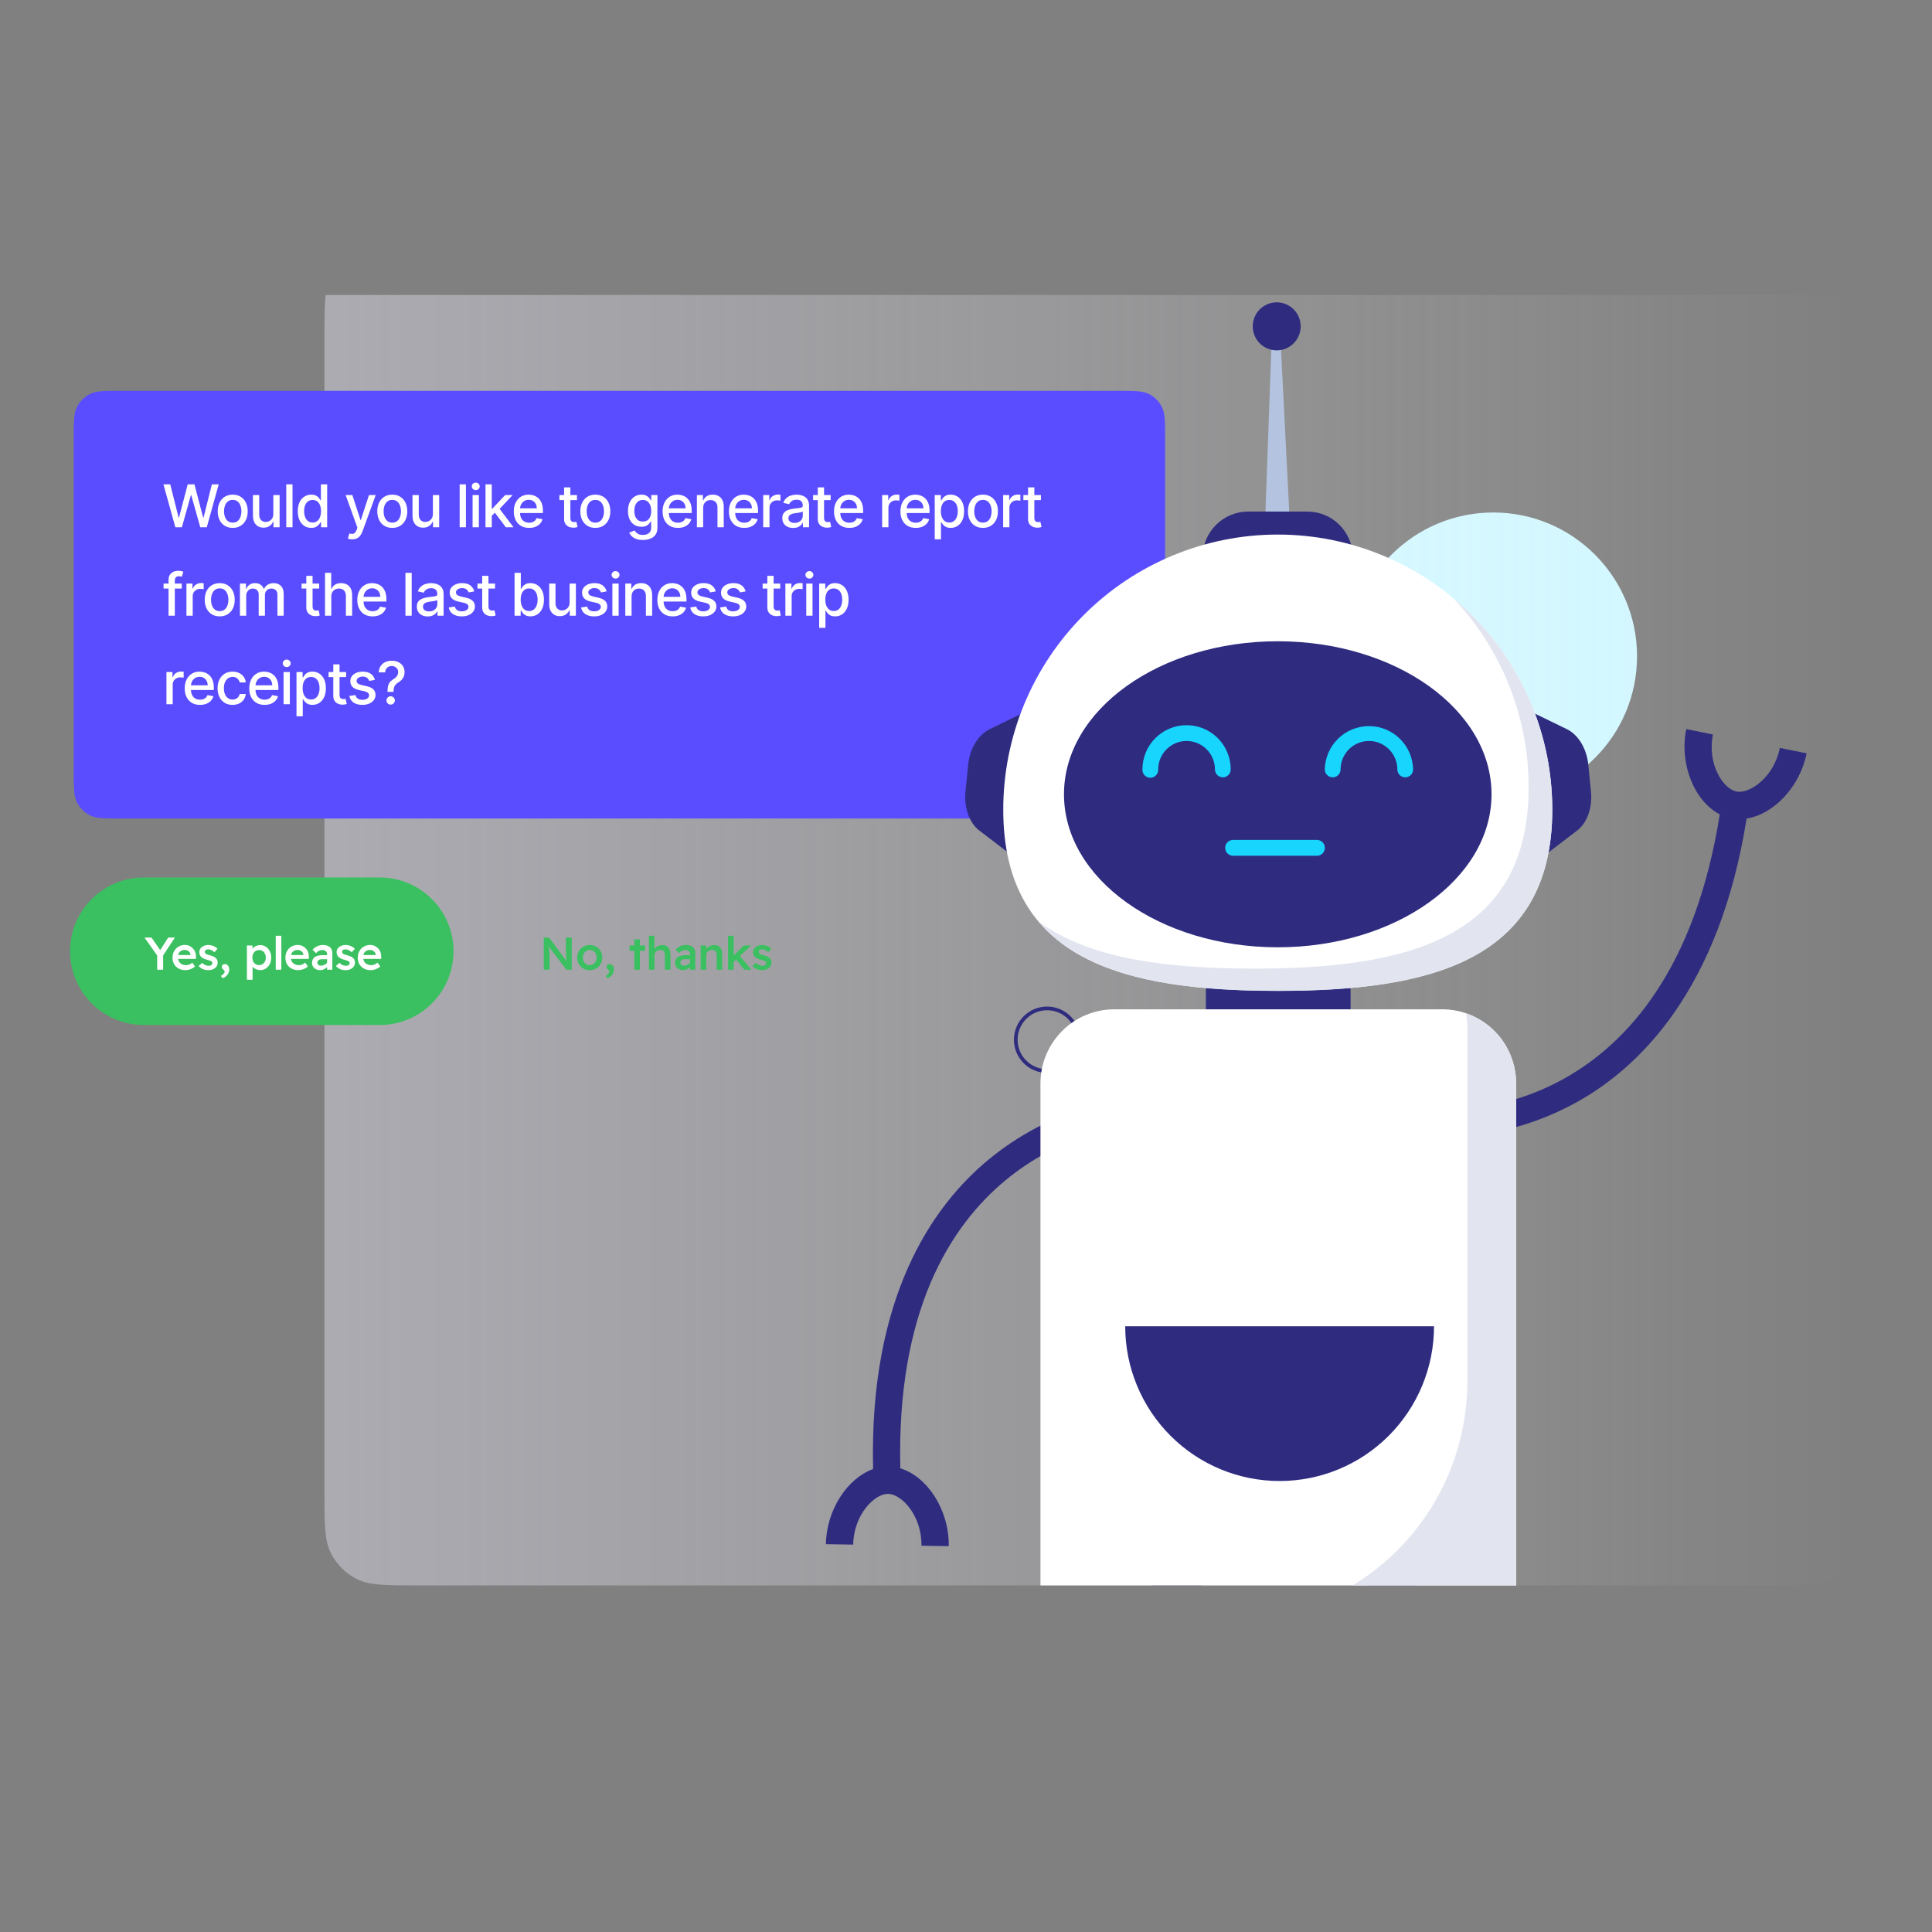 <svg width="524" height="524" viewBox="0 0 524 524" fill="none" xmlns="http://www.w3.org/2000/svg">
<rect x="0" y="0" width="524" height="524" fill="#808080" stroke="none"/>
<g clip-path="url(#clip0_780_2170)">
<circle cx="405" cy="178" r="39" fill="#D1F7FF"/>
<path opacity="0.4" d="M88 91.6C88 82.639 88 78.159 89.744 74.736C91.278 71.726 93.726 69.278 96.736 67.744C100.159 66 104.639 66 113.6 66H479.4C488.361 66 492.841 66 496.264 67.744C499.274 69.278 501.722 71.726 503.256 74.736C505 78.159 505 82.639 505 91.6V404.4C505 413.361 505 417.841 503.256 421.264C501.722 424.274 499.274 426.722 496.264 428.256C492.841 430 488.361 430 479.4 430H113.6C104.639 430 100.159 430 96.736 428.256C93.726 426.722 91.278 424.274 89.744 421.264C88 417.841 88 413.361 88 404.4V91.6Z" fill="url(#paint0_linear_780_2170)"/>
<path d="M20 118.8C20 114.32 20 112.079 20.872 110.368C21.639 108.863 22.863 107.639 24.368 106.872C26.079 106 28.32 106 32.8 106H303.2C307.68 106 309.921 106 311.632 106.872C313.137 107.639 314.361 108.863 315.128 110.368C316 112.079 316 114.32 316 118.8V209.2C316 213.68 316 215.921 315.128 217.632C314.361 219.137 313.137 220.361 311.632 221.128C309.921 222 307.68 222 303.2 222H32.8C28.32 222 26.079 222 24.368 221.128C22.863 220.361 21.639 219.137 20.872 217.632C20 215.921 20 213.68 20 209.2V118.8Z" fill="#5A4DFF"/>
<path d="M47.557 143L44.33 131.364H46.176L48.443 140.375H48.551L50.909 131.364H52.739L55.097 140.381H55.205L57.466 131.364H59.318L56.085 143H54.318L51.869 134.284H51.778L49.33 143H47.557ZM63.119 143.176C62.301 143.176 61.587 142.989 60.977 142.614C60.367 142.239 59.894 141.714 59.557 141.04C59.22 140.366 59.051 139.578 59.051 138.676C59.051 137.771 59.22 136.979 59.557 136.301C59.894 135.623 60.367 135.097 60.977 134.722C61.587 134.347 62.301 134.159 63.119 134.159C63.938 134.159 64.652 134.347 65.261 134.722C65.871 135.097 66.345 135.623 66.682 136.301C67.019 136.979 67.188 137.771 67.188 138.676C67.188 139.578 67.019 140.366 66.682 141.04C66.345 141.714 65.871 142.239 65.261 142.614C64.652 142.989 63.938 143.176 63.119 143.176ZM63.125 141.75C63.655 141.75 64.095 141.61 64.443 141.33C64.792 141.049 65.049 140.676 65.216 140.21C65.386 139.744 65.472 139.231 65.472 138.67C65.472 138.114 65.386 137.602 65.216 137.136C65.049 136.667 64.792 136.29 64.443 136.006C64.095 135.722 63.655 135.58 63.125 135.58C62.591 135.58 62.148 135.722 61.796 136.006C61.447 136.29 61.188 136.667 61.017 137.136C60.85 137.602 60.767 138.114 60.767 138.67C60.767 139.231 60.85 139.744 61.017 140.21C61.188 140.676 61.447 141.049 61.796 141.33C62.148 141.61 62.591 141.75 63.125 141.75ZM74.132 139.381V134.273H75.837V143H74.166V141.489H74.076C73.875 141.955 73.553 142.343 73.11 142.653C72.67 142.96 72.123 143.114 71.468 143.114C70.907 143.114 70.411 142.991 69.979 142.744C69.551 142.494 69.214 142.125 68.968 141.636C68.725 141.148 68.604 140.544 68.604 139.824V134.273H70.303V139.619C70.303 140.214 70.468 140.687 70.797 141.04C71.127 141.392 71.555 141.568 72.081 141.568C72.399 141.568 72.716 141.489 73.03 141.33C73.348 141.17 73.612 140.93 73.82 140.608C74.032 140.286 74.136 139.877 74.132 139.381ZM79.338 131.364V143H77.639V131.364H79.338ZM84.411 143.17C83.706 143.17 83.078 142.991 82.525 142.631C81.975 142.267 81.543 141.75 81.229 141.08C80.918 140.405 80.763 139.597 80.763 138.653C80.763 137.71 80.92 136.903 81.235 136.233C81.553 135.562 81.989 135.049 82.542 134.693C83.095 134.337 83.722 134.159 84.422 134.159C84.964 134.159 85.4 134.25 85.729 134.432C86.062 134.61 86.32 134.818 86.502 135.057C86.688 135.295 86.831 135.506 86.934 135.688H87.036V131.364H88.735V143H87.076V141.642H86.934C86.831 141.828 86.684 142.04 86.49 142.278C86.301 142.517 86.04 142.725 85.706 142.903C85.373 143.081 84.941 143.17 84.411 143.17ZM84.786 141.722C85.275 141.722 85.688 141.593 86.025 141.335C86.365 141.074 86.623 140.712 86.797 140.25C86.975 139.788 87.064 139.25 87.064 138.636C87.064 138.03 86.977 137.5 86.803 137.045C86.629 136.591 86.373 136.237 86.036 135.983C85.699 135.729 85.282 135.602 84.786 135.602C84.275 135.602 83.849 135.735 83.508 136C83.167 136.265 82.909 136.627 82.735 137.085C82.564 137.544 82.479 138.061 82.479 138.636C82.479 139.22 82.566 139.744 82.74 140.21C82.915 140.676 83.172 141.045 83.513 141.318C83.858 141.587 84.282 141.722 84.786 141.722ZM95.508 146.273C95.254 146.273 95.023 146.252 94.815 146.21C94.606 146.172 94.451 146.131 94.349 146.085L94.758 144.693C95.068 144.777 95.345 144.813 95.587 144.801C95.83 144.79 96.044 144.699 96.229 144.528C96.419 144.358 96.585 144.08 96.729 143.693L96.94 143.114L93.746 134.273H95.565L97.775 141.045H97.866L100.076 134.273H101.9L98.303 144.165C98.137 144.619 97.924 145.004 97.667 145.318C97.409 145.636 97.103 145.875 96.746 146.034C96.39 146.193 95.978 146.273 95.508 146.273ZM106.396 143.176C105.577 143.176 104.863 142.989 104.254 142.614C103.644 142.239 103.17 141.714 102.833 141.04C102.496 140.366 102.327 139.578 102.327 138.676C102.327 137.771 102.496 136.979 102.833 136.301C103.17 135.623 103.644 135.097 104.254 134.722C104.863 134.347 105.577 134.159 106.396 134.159C107.214 134.159 107.928 134.347 108.538 134.722C109.148 135.097 109.621 135.623 109.958 136.301C110.295 136.979 110.464 137.771 110.464 138.676C110.464 139.578 110.295 140.366 109.958 141.04C109.621 141.714 109.148 142.239 108.538 142.614C107.928 142.989 107.214 143.176 106.396 143.176ZM106.401 141.75C106.932 141.75 107.371 141.61 107.72 141.33C108.068 141.049 108.326 140.676 108.492 140.21C108.663 139.744 108.748 139.231 108.748 138.67C108.748 138.114 108.663 137.602 108.492 137.136C108.326 136.667 108.068 136.29 107.72 136.006C107.371 135.722 106.932 135.58 106.401 135.58C105.867 135.58 105.424 135.722 105.072 136.006C104.723 136.29 104.464 136.667 104.293 137.136C104.127 137.602 104.043 138.114 104.043 138.67C104.043 139.231 104.127 139.744 104.293 140.21C104.464 140.676 104.723 141.049 105.072 141.33C105.424 141.61 105.867 141.75 106.401 141.75ZM117.409 139.381V134.273H119.113V143H117.443V141.489H117.352C117.151 141.955 116.829 142.343 116.386 142.653C115.946 142.96 115.399 143.114 114.744 143.114C114.183 143.114 113.687 142.991 113.255 142.744C112.827 142.494 112.49 142.125 112.244 141.636C112.001 141.148 111.88 140.544 111.88 139.824V134.273H113.579V139.619C113.579 140.214 113.744 140.687 114.073 141.04C114.403 141.392 114.831 141.568 115.357 141.568C115.676 141.568 115.992 141.489 116.306 141.33C116.624 141.17 116.888 140.93 117.096 140.608C117.308 140.286 117.412 139.877 117.409 139.381ZM126.369 131.364V143H124.67V131.364H126.369ZM128.175 143V134.273H129.873V143H128.175ZM129.033 132.926C128.737 132.926 128.483 132.828 128.271 132.631C128.063 132.43 127.959 132.191 127.959 131.915C127.959 131.634 128.063 131.396 128.271 131.199C128.483 130.998 128.737 130.898 129.033 130.898C129.328 130.898 129.58 130.998 129.788 131.199C130 131.396 130.106 131.634 130.106 131.915C130.106 132.191 130 132.43 129.788 132.631C129.58 132.828 129.328 132.926 129.033 132.926ZM133.241 140.04L133.23 137.966H133.526L137.003 134.273H139.037L135.071 138.477H134.804L133.241 140.04ZM131.679 143V131.364H133.378V143H131.679ZM137.19 143L134.065 138.852L135.236 137.665L139.276 143H137.19ZM143.507 143.176C142.647 143.176 141.907 142.992 141.286 142.625C140.668 142.254 140.191 141.733 139.854 141.062C139.52 140.388 139.354 139.598 139.354 138.693C139.354 137.799 139.52 137.011 139.854 136.33C140.191 135.648 140.661 135.116 141.263 134.733C141.869 134.35 142.577 134.159 143.388 134.159C143.88 134.159 144.358 134.241 144.82 134.403C145.282 134.566 145.697 134.822 146.064 135.17C146.431 135.519 146.721 135.972 146.933 136.528C147.145 137.081 147.251 137.754 147.251 138.545V139.148H140.314V137.875H145.587C145.587 137.428 145.496 137.032 145.314 136.688C145.132 136.339 144.876 136.064 144.547 135.864C144.221 135.663 143.839 135.562 143.399 135.562C142.922 135.562 142.505 135.68 142.149 135.915C141.797 136.146 141.524 136.449 141.331 136.824C141.142 137.195 141.047 137.598 141.047 138.034V139.028C141.047 139.612 141.149 140.108 141.354 140.517C141.562 140.926 141.852 141.239 142.223 141.455C142.594 141.667 143.028 141.773 143.524 141.773C143.846 141.773 144.14 141.727 144.405 141.636C144.67 141.542 144.899 141.402 145.092 141.216C145.286 141.03 145.433 140.801 145.536 140.528L147.144 140.818C147.015 141.292 146.784 141.706 146.45 142.062C146.121 142.415 145.706 142.689 145.206 142.886C144.71 143.08 144.144 143.176 143.507 143.176ZM156.485 134.273V135.636H151.718V134.273H156.485ZM152.996 132.182H154.695V140.438C154.695 140.767 154.744 141.015 154.843 141.182C154.941 141.345 155.068 141.456 155.223 141.517C155.382 141.574 155.555 141.602 155.74 141.602C155.877 141.602 155.996 141.593 156.098 141.574C156.201 141.555 156.28 141.54 156.337 141.528L156.644 142.932C156.545 142.97 156.405 143.008 156.223 143.045C156.041 143.087 155.814 143.11 155.541 143.114C155.095 143.121 154.678 143.042 154.291 142.875C153.905 142.708 153.593 142.451 153.354 142.102C153.115 141.754 152.996 141.316 152.996 140.79V132.182ZM161.466 143.176C160.648 143.176 159.934 142.989 159.324 142.614C158.714 142.239 158.241 141.714 157.904 141.04C157.567 140.366 157.398 139.578 157.398 138.676C157.398 137.771 157.567 136.979 157.904 136.301C158.241 135.623 158.714 135.097 159.324 134.722C159.934 134.347 160.648 134.159 161.466 134.159C162.284 134.159 162.999 134.347 163.608 134.722C164.218 135.097 164.692 135.623 165.029 136.301C165.366 136.979 165.534 137.771 165.534 138.676C165.534 139.578 165.366 140.366 165.029 141.04C164.692 141.714 164.218 142.239 163.608 142.614C162.999 142.989 162.284 143.176 161.466 143.176ZM161.472 141.75C162.002 141.75 162.442 141.61 162.79 141.33C163.139 141.049 163.396 140.676 163.563 140.21C163.733 139.744 163.819 139.231 163.819 138.67C163.819 138.114 163.733 137.602 163.563 137.136C163.396 136.667 163.139 136.29 162.79 136.006C162.442 135.722 162.002 135.58 161.472 135.58C160.938 135.58 160.495 135.722 160.142 136.006C159.794 136.29 159.534 136.667 159.364 137.136C159.197 137.602 159.114 138.114 159.114 138.67C159.114 139.231 159.197 139.744 159.364 140.21C159.534 140.676 159.794 141.049 160.142 141.33C160.495 141.61 160.938 141.75 161.472 141.75ZM174.364 146.455C173.671 146.455 173.074 146.364 172.574 146.182C172.078 146 171.673 145.759 171.359 145.46C171.044 145.161 170.809 144.833 170.654 144.477L172.114 143.875C172.217 144.042 172.353 144.218 172.523 144.403C172.698 144.593 172.932 144.754 173.228 144.886C173.527 145.019 173.912 145.085 174.381 145.085C175.025 145.085 175.557 144.928 175.978 144.614C176.398 144.303 176.609 143.807 176.609 143.125V141.409H176.501C176.398 141.595 176.251 141.801 176.057 142.028C175.868 142.256 175.607 142.453 175.273 142.619C174.94 142.786 174.506 142.869 173.972 142.869C173.283 142.869 172.662 142.708 172.109 142.386C171.559 142.061 171.124 141.581 170.802 140.949C170.484 140.312 170.324 139.53 170.324 138.602C170.324 137.674 170.482 136.879 170.796 136.216C171.114 135.553 171.55 135.045 172.103 134.693C172.656 134.337 173.283 134.159 173.984 134.159C174.525 134.159 174.963 134.25 175.296 134.432C175.629 134.61 175.889 134.818 176.074 135.057C176.264 135.295 176.41 135.506 176.512 135.688H176.637V134.273H178.302V143.193C178.302 143.943 178.128 144.559 177.779 145.04C177.431 145.521 176.959 145.877 176.364 146.108C175.773 146.339 175.107 146.455 174.364 146.455ZM174.347 141.46C174.836 141.46 175.249 141.347 175.586 141.119C175.927 140.888 176.184 140.559 176.359 140.131C176.537 139.699 176.626 139.182 176.626 138.58C176.626 137.992 176.539 137.475 176.364 137.028C176.19 136.581 175.934 136.233 175.597 135.983C175.26 135.729 174.843 135.602 174.347 135.602C173.836 135.602 173.41 135.735 173.069 136C172.728 136.261 172.47 136.617 172.296 137.068C172.126 137.519 172.04 138.023 172.04 138.58C172.04 139.152 172.128 139.653 172.302 140.085C172.476 140.517 172.734 140.854 173.074 141.097C173.419 141.339 173.843 141.46 174.347 141.46ZM183.862 143.176C183.002 143.176 182.261 142.992 181.64 142.625C181.023 142.254 180.545 141.733 180.208 141.062C179.875 140.388 179.708 139.598 179.708 138.693C179.708 137.799 179.875 137.011 180.208 136.33C180.545 135.648 181.015 135.116 181.617 134.733C182.223 134.35 182.932 134.159 183.742 134.159C184.235 134.159 184.712 134.241 185.174 134.403C185.636 134.566 186.051 134.822 186.418 135.17C186.786 135.519 187.076 135.972 187.288 136.528C187.5 137.081 187.606 137.754 187.606 138.545V139.148H180.668V137.875H185.941C185.941 137.428 185.85 137.032 185.668 136.688C185.487 136.339 185.231 136.064 184.901 135.864C184.576 135.663 184.193 135.562 183.754 135.562C183.276 135.562 182.86 135.68 182.504 135.915C182.151 136.146 181.879 136.449 181.685 136.824C181.496 137.195 181.401 137.598 181.401 138.034V139.028C181.401 139.612 181.504 140.108 181.708 140.517C181.916 140.926 182.206 141.239 182.577 141.455C182.949 141.667 183.382 141.773 183.879 141.773C184.201 141.773 184.494 141.727 184.759 141.636C185.024 141.542 185.254 141.402 185.447 141.216C185.64 141.03 185.788 140.801 185.89 140.528L187.498 140.818C187.369 141.292 187.138 141.706 186.805 142.062C186.475 142.415 186.06 142.689 185.56 142.886C185.064 143.08 184.498 143.176 183.862 143.176ZM190.71 137.818V143H189.011V134.273H190.641V135.693H190.749C190.95 135.231 191.265 134.86 191.693 134.58C192.124 134.299 192.668 134.159 193.323 134.159C193.918 134.159 194.439 134.284 194.886 134.534C195.333 134.78 195.679 135.148 195.926 135.636C196.172 136.125 196.295 136.729 196.295 137.449V143H194.596V137.653C194.596 137.021 194.431 136.527 194.102 136.17C193.772 135.811 193.32 135.631 192.744 135.631C192.35 135.631 191.999 135.716 191.693 135.886C191.39 136.057 191.149 136.307 190.971 136.636C190.797 136.962 190.71 137.356 190.71 137.818ZM201.855 143.176C200.995 143.176 200.254 142.992 199.633 142.625C199.016 142.254 198.538 141.733 198.201 141.062C197.868 140.388 197.701 139.598 197.701 138.693C197.701 137.799 197.868 137.011 198.201 136.33C198.538 135.648 199.008 135.116 199.61 134.733C200.216 134.35 200.925 134.159 201.735 134.159C202.228 134.159 202.705 134.241 203.167 134.403C203.629 134.566 204.044 134.822 204.411 135.17C204.779 135.519 205.069 135.972 205.281 136.528C205.493 137.081 205.599 137.754 205.599 138.545V139.148H198.661V137.875H203.934C203.934 137.428 203.843 137.032 203.661 136.688C203.48 136.339 203.224 136.064 202.894 135.864C202.569 135.663 202.186 135.562 201.747 135.562C201.269 135.562 200.853 135.68 200.497 135.915C200.144 136.146 199.872 136.449 199.679 136.824C199.489 137.195 199.394 137.598 199.394 138.034V139.028C199.394 139.612 199.497 140.108 199.701 140.517C199.91 140.926 200.199 141.239 200.571 141.455C200.942 141.667 201.375 141.773 201.872 141.773C202.194 141.773 202.487 141.727 202.752 141.636C203.018 141.542 203.247 141.402 203.44 141.216C203.633 141.03 203.781 140.801 203.883 140.528L205.491 140.818C205.362 141.292 205.131 141.706 204.798 142.062C204.468 142.415 204.054 142.689 203.554 142.886C203.057 143.08 202.491 143.176 201.855 143.176ZM207.004 143V134.273H208.646V135.659H208.737C208.896 135.189 209.176 134.82 209.578 134.551C209.983 134.278 210.441 134.142 210.953 134.142C211.059 134.142 211.184 134.146 211.328 134.153C211.476 134.161 211.591 134.17 211.674 134.182V135.807C211.606 135.788 211.485 135.767 211.311 135.744C211.136 135.718 210.962 135.705 210.788 135.705C210.386 135.705 210.029 135.79 209.714 135.96C209.404 136.127 209.157 136.36 208.976 136.659C208.794 136.955 208.703 137.292 208.703 137.67V143H207.004ZM215.126 143.193C214.573 143.193 214.073 143.091 213.626 142.886C213.179 142.678 212.825 142.377 212.564 141.983C212.306 141.589 212.177 141.106 212.177 140.534C212.177 140.042 212.272 139.636 212.461 139.318C212.651 139 212.907 138.748 213.228 138.562C213.55 138.377 213.91 138.237 214.308 138.142C214.706 138.047 215.111 137.975 215.524 137.926C216.047 137.866 216.471 137.816 216.797 137.778C217.122 137.737 217.359 137.67 217.507 137.58C217.655 137.489 217.728 137.341 217.728 137.136V137.097C217.728 136.6 217.588 136.216 217.308 135.943C217.032 135.67 216.619 135.534 216.069 135.534C215.497 135.534 215.047 135.661 214.717 135.915C214.391 136.165 214.166 136.443 214.041 136.75L212.444 136.386C212.634 135.856 212.91 135.428 213.274 135.102C213.641 134.773 214.064 134.534 214.541 134.386C215.018 134.235 215.52 134.159 216.047 134.159C216.395 134.159 216.764 134.201 217.155 134.284C217.549 134.364 217.916 134.511 218.257 134.727C218.602 134.943 218.884 135.252 219.103 135.653C219.323 136.051 219.433 136.568 219.433 137.205V143H217.774V141.807H217.706C217.596 142.027 217.431 142.242 217.211 142.455C216.992 142.667 216.71 142.843 216.365 142.983C216.02 143.123 215.607 143.193 215.126 143.193ZM215.496 141.83C215.965 141.83 216.367 141.737 216.7 141.551C217.037 141.366 217.293 141.123 217.467 140.824C217.645 140.521 217.734 140.197 217.734 139.852V138.727C217.674 138.788 217.556 138.845 217.382 138.898C217.211 138.947 217.016 138.991 216.797 139.028C216.577 139.062 216.363 139.095 216.155 139.125C215.946 139.152 215.772 139.174 215.632 139.193C215.302 139.235 215.001 139.305 214.728 139.403C214.46 139.502 214.244 139.644 214.081 139.83C213.922 140.011 213.842 140.254 213.842 140.557C213.842 140.977 213.997 141.295 214.308 141.511C214.619 141.723 215.014 141.83 215.496 141.83ZM225.29 134.273V135.636H220.523V134.273H225.29ZM221.801 132.182H223.5V140.438C223.5 140.767 223.549 141.015 223.648 141.182C223.746 141.345 223.873 141.456 224.028 141.517C224.187 141.574 224.36 141.602 224.545 141.602C224.682 141.602 224.801 141.593 224.903 141.574C225.006 141.555 225.085 141.54 225.142 141.528L225.449 142.932C225.35 142.97 225.21 143.008 225.028 143.045C224.846 143.087 224.619 143.11 224.346 143.114C223.9 143.121 223.483 143.042 223.096 142.875C222.71 142.708 222.398 142.451 222.159 142.102C221.92 141.754 221.801 141.316 221.801 140.79V132.182ZM230.357 143.176C229.497 143.176 228.756 142.992 228.135 142.625C227.518 142.254 227.04 141.733 226.703 141.062C226.37 140.388 226.203 139.598 226.203 138.693C226.203 137.799 226.37 137.011 226.703 136.33C227.04 135.648 227.51 135.116 228.112 134.733C228.718 134.35 229.427 134.159 230.237 134.159C230.73 134.159 231.207 134.241 231.669 134.403C232.131 134.566 232.546 134.822 232.913 135.17C233.281 135.519 233.571 135.972 233.783 136.528C233.995 137.081 234.101 137.754 234.101 138.545V139.148H227.163V137.875H232.436C232.436 137.428 232.345 137.032 232.163 136.688C231.982 136.339 231.726 136.064 231.396 135.864C231.071 135.663 230.688 135.562 230.249 135.562C229.771 135.562 229.355 135.68 228.999 135.915C228.646 136.146 228.374 136.449 228.18 136.824C227.991 137.195 227.896 137.598 227.896 138.034V139.028C227.896 139.612 227.999 140.108 228.203 140.517C228.411 140.926 228.701 141.239 229.072 141.455C229.444 141.667 229.877 141.773 230.374 141.773C230.696 141.773 230.989 141.727 231.254 141.636C231.519 141.542 231.749 141.402 231.942 141.216C232.135 141.03 232.283 140.801 232.385 140.528L233.993 140.818C233.864 141.292 233.633 141.706 233.3 142.062C232.97 142.415 232.555 142.689 232.055 142.886C231.559 143.08 230.993 143.176 230.357 143.176ZM239.26 143V134.273H240.902V135.659H240.993C241.152 135.189 241.433 134.82 241.834 134.551C242.239 134.278 242.698 134.142 243.209 134.142C243.315 134.142 243.44 134.146 243.584 134.153C243.732 134.161 243.847 134.17 243.931 134.182V135.807C243.862 135.788 243.741 135.767 243.567 135.744C243.393 135.718 243.218 135.705 243.044 135.705C242.643 135.705 242.285 135.79 241.97 135.96C241.66 136.127 241.414 136.36 241.232 136.659C241.05 136.955 240.959 137.292 240.959 137.67V143H239.26ZM248.37 143.176C247.51 143.176 246.769 142.992 246.148 142.625C245.531 142.254 245.053 141.733 244.716 141.062C244.383 140.388 244.216 139.598 244.216 138.693C244.216 137.799 244.383 137.011 244.716 136.33C245.053 135.648 245.523 135.116 246.125 134.733C246.731 134.35 247.44 134.159 248.25 134.159C248.743 134.159 249.22 134.241 249.682 134.403C250.144 134.566 250.559 134.822 250.926 135.17C251.294 135.519 251.584 135.972 251.796 136.528C252.008 137.081 252.114 137.754 252.114 138.545V139.148H245.176V137.875H250.449C250.449 137.428 250.358 137.032 250.176 136.688C249.995 136.339 249.739 136.064 249.409 135.864C249.084 135.663 248.701 135.562 248.262 135.562C247.784 135.562 247.368 135.68 247.012 135.915C246.659 136.146 246.387 136.449 246.194 136.824C246.004 137.195 245.909 137.598 245.909 138.034V139.028C245.909 139.612 246.012 140.108 246.216 140.517C246.425 140.926 246.714 141.239 247.086 141.455C247.457 141.667 247.89 141.773 248.387 141.773C248.709 141.773 249.002 141.727 249.267 141.636C249.533 141.542 249.762 141.402 249.955 141.216C250.148 141.03 250.296 140.801 250.398 140.528L252.006 140.818C251.877 141.292 251.646 141.706 251.313 142.062C250.983 142.415 250.569 142.689 250.069 142.886C249.572 143.08 249.006 143.176 248.37 143.176ZM253.519 146.273V134.273H255.178V135.688H255.32C255.419 135.506 255.561 135.295 255.746 135.057C255.932 134.818 256.189 134.61 256.519 134.432C256.848 134.25 257.284 134.159 257.826 134.159C258.53 134.159 259.159 134.337 259.712 134.693C260.265 135.049 260.699 135.562 261.013 136.233C261.331 136.903 261.491 137.71 261.491 138.653C261.491 139.597 261.333 140.405 261.019 141.08C260.705 141.75 260.273 142.267 259.723 142.631C259.174 142.991 258.547 143.17 257.843 143.17C257.312 143.17 256.879 143.081 256.542 142.903C256.208 142.725 255.947 142.517 255.758 142.278C255.568 142.04 255.422 141.828 255.32 141.642H255.218V146.273H253.519ZM255.184 138.636C255.184 139.25 255.273 139.788 255.451 140.25C255.629 140.712 255.886 141.074 256.223 141.335C256.561 141.593 256.973 141.722 257.462 141.722C257.97 141.722 258.394 141.587 258.735 141.318C259.076 141.045 259.333 140.676 259.508 140.21C259.686 139.744 259.775 139.22 259.775 138.636C259.775 138.061 259.687 137.544 259.513 137.085C259.343 136.627 259.085 136.265 258.741 136C258.4 135.735 257.973 135.602 257.462 135.602C256.97 135.602 256.553 135.729 256.212 135.983C255.875 136.237 255.619 136.591 255.445 137.045C255.271 137.5 255.184 138.03 255.184 138.636ZM266.59 143.176C265.772 143.176 265.058 142.989 264.448 142.614C263.838 142.239 263.365 141.714 263.028 141.04C262.69 140.366 262.522 139.578 262.522 138.676C262.522 137.771 262.69 136.979 263.028 136.301C263.365 135.623 263.838 135.097 264.448 134.722C265.058 134.347 265.772 134.159 266.59 134.159C267.408 134.159 268.122 134.347 268.732 134.722C269.342 135.097 269.815 135.623 270.153 136.301C270.49 136.979 270.658 137.771 270.658 138.676C270.658 139.578 270.49 140.366 270.153 141.04C269.815 141.714 269.342 142.239 268.732 142.614C268.122 142.989 267.408 143.176 266.59 143.176ZM266.596 141.75C267.126 141.75 267.565 141.61 267.914 141.33C268.262 141.049 268.52 140.676 268.687 140.21C268.857 139.744 268.942 139.231 268.942 138.67C268.942 138.114 268.857 137.602 268.687 137.136C268.52 136.667 268.262 136.29 267.914 136.006C267.565 135.722 267.126 135.58 266.596 135.58C266.062 135.58 265.618 135.722 265.266 136.006C264.918 136.29 264.658 136.667 264.488 137.136C264.321 137.602 264.238 138.114 264.238 138.67C264.238 139.231 264.321 139.744 264.488 140.21C264.658 140.676 264.918 141.049 265.266 141.33C265.618 141.61 266.062 141.75 266.596 141.75ZM272.075 143V134.273H273.717V135.659H273.807C273.967 135.189 274.247 134.82 274.648 134.551C275.054 134.278 275.512 134.142 276.023 134.142C276.129 134.142 276.254 134.146 276.398 134.153C276.546 134.161 276.662 134.17 276.745 134.182V135.807C276.677 135.788 276.556 135.767 276.381 135.744C276.207 135.718 276.033 135.705 275.859 135.705C275.457 135.705 275.099 135.79 274.785 135.96C274.474 136.127 274.228 136.36 274.046 136.659C273.864 136.955 273.773 137.292 273.773 137.67V143H272.075ZM282.325 134.273V135.636H277.558V134.273H282.325ZM278.836 132.182H280.535V140.438C280.535 140.767 280.584 141.015 280.683 141.182C280.781 141.345 280.908 141.456 281.063 141.517C281.222 141.574 281.395 141.602 281.58 141.602C281.717 141.602 281.836 141.593 281.938 141.574C282.041 141.555 282.12 141.54 282.177 141.528L282.484 142.932C282.385 142.97 282.245 143.008 282.063 143.045C281.881 143.087 281.654 143.11 281.381 143.114C280.935 143.121 280.518 143.042 280.131 142.875C279.745 142.708 279.433 142.451 279.194 142.102C278.955 141.754 278.836 141.316 278.836 140.79V132.182ZM49.295 158.273V159.636H44.364V158.273H49.295ZM45.716 167V157.261C45.716 156.716 45.835 156.263 46.074 155.903C46.312 155.54 46.629 155.269 47.023 155.091C47.417 154.909 47.845 154.818 48.307 154.818C48.648 154.818 48.939 154.847 49.182 154.903C49.424 154.956 49.604 155.006 49.722 155.051L49.324 156.426C49.244 156.403 49.142 156.377 49.017 156.347C48.892 156.312 48.74 156.295 48.562 156.295C48.15 156.295 47.854 156.398 47.676 156.602C47.502 156.807 47.415 157.102 47.415 157.489V167H45.716ZM50.568 167V158.273H52.21V159.659H52.301C52.46 159.189 52.741 158.82 53.142 158.551C53.547 158.278 54.006 158.142 54.517 158.142C54.623 158.142 54.748 158.146 54.892 158.153C55.04 158.161 55.155 158.17 55.239 158.182V159.807C55.171 159.788 55.049 159.767 54.875 159.744C54.701 159.718 54.527 159.705 54.352 159.705C53.951 159.705 53.593 159.79 53.279 159.96C52.968 160.127 52.722 160.36 52.54 160.659C52.358 160.955 52.267 161.292 52.267 161.67V167H50.568ZM59.593 167.176C58.774 167.176 58.06 166.989 57.45 166.614C56.841 166.239 56.367 165.714 56.03 165.04C55.693 164.366 55.524 163.578 55.524 162.676C55.524 161.771 55.693 160.979 56.03 160.301C56.367 159.623 56.841 159.097 57.45 158.722C58.06 158.347 58.774 158.159 59.593 158.159C60.411 158.159 61.125 158.347 61.735 158.722C62.344 159.097 62.818 159.623 63.155 160.301C63.492 160.979 63.661 161.771 63.661 162.676C63.661 163.578 63.492 164.366 63.155 165.04C62.818 165.714 62.344 166.239 61.735 166.614C61.125 166.989 60.411 167.176 59.593 167.176ZM59.598 165.75C60.129 165.75 60.568 165.61 60.916 165.33C61.265 165.049 61.523 164.676 61.689 164.21C61.86 163.744 61.945 163.231 61.945 162.67C61.945 162.114 61.86 161.602 61.689 161.136C61.523 160.667 61.265 160.29 60.916 160.006C60.568 159.722 60.129 159.58 59.598 159.58C59.064 159.58 58.621 159.722 58.269 160.006C57.92 160.29 57.661 160.667 57.49 161.136C57.324 161.602 57.24 162.114 57.24 162.67C57.24 163.231 57.324 163.744 57.49 164.21C57.661 164.676 57.92 165.049 58.269 165.33C58.621 165.61 59.064 165.75 59.598 165.75ZM65.077 167V158.273H66.708V159.693H66.816C66.998 159.212 67.295 158.837 67.708 158.568C68.121 158.295 68.615 158.159 69.191 158.159C69.774 158.159 70.263 158.295 70.657 158.568C71.054 158.841 71.348 159.216 71.537 159.693H71.628C71.837 159.227 72.168 158.856 72.623 158.58C73.077 158.299 73.619 158.159 74.248 158.159C75.039 158.159 75.685 158.407 76.185 158.903C76.689 159.4 76.941 160.148 76.941 161.148V167H75.242V161.307C75.242 160.716 75.081 160.288 74.759 160.023C74.437 159.758 74.052 159.625 73.606 159.625C73.052 159.625 72.623 159.795 72.316 160.136C72.009 160.473 71.856 160.907 71.856 161.438V167H70.162V161.199C70.162 160.725 70.014 160.345 69.719 160.057C69.424 159.769 69.039 159.625 68.566 159.625C68.244 159.625 67.946 159.71 67.674 159.881C67.405 160.047 67.187 160.28 67.02 160.58C66.857 160.879 66.776 161.225 66.776 161.619V167H65.077ZM86.566 158.273V159.636H81.799V158.273H86.566ZM83.077 156.182H84.776V164.438C84.776 164.767 84.825 165.015 84.924 165.182C85.022 165.345 85.149 165.456 85.305 165.517C85.464 165.574 85.636 165.602 85.822 165.602C85.958 165.602 86.077 165.593 86.18 165.574C86.282 165.555 86.361 165.54 86.418 165.528L86.725 166.932C86.626 166.97 86.486 167.008 86.305 167.045C86.123 167.087 85.895 167.11 85.623 167.114C85.176 167.121 84.759 167.042 84.373 166.875C83.986 166.708 83.674 166.451 83.435 166.102C83.197 165.754 83.077 165.316 83.077 164.79V156.182ZM89.852 161.818V167H88.153V155.364H89.829V159.693H89.937C90.141 159.223 90.454 158.85 90.874 158.574C91.295 158.297 91.844 158.159 92.522 158.159C93.121 158.159 93.643 158.282 94.09 158.528C94.541 158.775 94.889 159.142 95.136 159.631C95.386 160.116 95.511 160.722 95.511 161.449V167H93.812V161.653C93.812 161.013 93.647 160.517 93.317 160.165C92.988 159.809 92.53 159.631 91.942 159.631C91.541 159.631 91.181 159.716 90.863 159.886C90.549 160.057 90.3 160.307 90.119 160.636C89.941 160.962 89.852 161.356 89.852 161.818ZM101.059 167.176C100.199 167.176 99.459 166.992 98.837 166.625C98.22 166.254 97.743 165.733 97.406 165.062C97.072 164.388 96.906 163.598 96.906 162.693C96.906 161.799 97.072 161.011 97.406 160.33C97.743 159.648 98.212 159.116 98.815 158.733C99.421 158.35 100.129 158.159 100.94 158.159C101.432 158.159 101.909 158.241 102.372 158.403C102.834 158.566 103.248 158.822 103.616 159.17C103.983 159.519 104.273 159.972 104.485 160.528C104.697 161.081 104.803 161.754 104.803 162.545V163.148H97.866V161.875H103.139C103.139 161.428 103.048 161.032 102.866 160.688C102.684 160.339 102.428 160.064 102.099 159.864C101.773 159.663 101.39 159.562 100.951 159.562C100.474 159.562 100.057 159.68 99.701 159.915C99.349 160.146 99.076 160.449 98.883 160.824C98.694 161.195 98.599 161.598 98.599 162.034V163.028C98.599 163.612 98.701 164.108 98.906 164.517C99.114 164.926 99.404 165.239 99.775 165.455C100.146 165.667 100.58 165.773 101.076 165.773C101.398 165.773 101.692 165.727 101.957 165.636C102.222 165.542 102.451 165.402 102.644 165.216C102.837 165.03 102.985 164.801 103.087 164.528L104.695 164.818C104.567 165.292 104.336 165.706 104.002 166.062C103.673 166.415 103.258 166.689 102.758 166.886C102.262 167.08 101.695 167.176 101.059 167.176ZM111.662 155.364V167H109.963V155.364H111.662ZM116.007 167.193C115.454 167.193 114.954 167.091 114.507 166.886C114.06 166.678 113.706 166.377 113.444 165.983C113.187 165.589 113.058 165.106 113.058 164.534C113.058 164.042 113.153 163.636 113.342 163.318C113.531 163 113.787 162.748 114.109 162.562C114.431 162.377 114.791 162.237 115.189 162.142C115.586 162.047 115.992 161.975 116.405 161.926C116.927 161.866 117.352 161.816 117.677 161.778C118.003 161.737 118.24 161.67 118.387 161.58C118.535 161.489 118.609 161.341 118.609 161.136V161.097C118.609 160.6 118.469 160.216 118.189 159.943C117.912 159.67 117.499 159.534 116.95 159.534C116.378 159.534 115.927 159.661 115.598 159.915C115.272 160.165 115.047 160.443 114.922 160.75L113.325 160.386C113.514 159.856 113.791 159.428 114.155 159.102C114.522 158.773 114.944 158.534 115.422 158.386C115.899 158.235 116.401 158.159 116.927 158.159C117.276 158.159 117.645 158.201 118.035 158.284C118.429 158.364 118.797 158.511 119.137 158.727C119.482 158.943 119.764 159.252 119.984 159.653C120.204 160.051 120.314 160.568 120.314 161.205V167H118.655V165.807H118.586C118.477 166.027 118.312 166.242 118.092 166.455C117.872 166.667 117.59 166.843 117.245 166.983C116.901 167.123 116.488 167.193 116.007 167.193ZM116.376 165.83C116.846 165.83 117.247 165.737 117.581 165.551C117.918 165.366 118.173 165.123 118.348 164.824C118.526 164.521 118.615 164.197 118.615 163.852V162.727C118.554 162.788 118.437 162.845 118.262 162.898C118.092 162.947 117.897 162.991 117.677 163.028C117.458 163.062 117.244 163.095 117.035 163.125C116.827 163.152 116.653 163.174 116.512 163.193C116.183 163.235 115.882 163.305 115.609 163.403C115.34 163.502 115.124 163.644 114.961 163.83C114.802 164.011 114.723 164.254 114.723 164.557C114.723 164.977 114.878 165.295 115.189 165.511C115.499 165.723 115.895 165.83 116.376 165.83ZM128.636 160.403L127.096 160.676C127.032 160.479 126.93 160.292 126.79 160.114C126.653 159.936 126.468 159.79 126.233 159.676C125.998 159.562 125.704 159.506 125.352 159.506C124.871 159.506 124.47 159.614 124.148 159.83C123.826 160.042 123.665 160.316 123.665 160.653C123.665 160.945 123.773 161.18 123.988 161.358C124.204 161.536 124.553 161.682 125.034 161.795L126.42 162.114C127.223 162.299 127.822 162.585 128.216 162.972C128.61 163.358 128.807 163.86 128.807 164.477C128.807 165 128.655 165.466 128.352 165.875C128.053 166.28 127.634 166.598 127.096 166.83C126.562 167.061 125.943 167.176 125.238 167.176C124.261 167.176 123.464 166.968 122.846 166.551C122.229 166.131 121.85 165.534 121.71 164.761L123.352 164.511C123.454 164.939 123.665 165.263 123.983 165.483C124.301 165.699 124.716 165.807 125.227 165.807C125.784 165.807 126.229 165.691 126.562 165.46C126.896 165.225 127.062 164.939 127.062 164.602C127.062 164.33 126.96 164.1 126.756 163.915C126.555 163.729 126.246 163.589 125.829 163.494L124.352 163.17C123.538 162.985 122.935 162.689 122.545 162.284C122.159 161.879 121.966 161.366 121.966 160.744C121.966 160.229 122.11 159.778 122.398 159.392C122.685 159.006 123.083 158.705 123.591 158.489C124.098 158.269 124.68 158.159 125.335 158.159C126.278 158.159 127.021 158.364 127.562 158.773C128.104 159.178 128.462 159.722 128.636 160.403ZM134.268 158.273V159.636H129.501V158.273H134.268ZM130.78 156.182H132.479V164.438C132.479 164.767 132.528 165.015 132.626 165.182C132.725 165.345 132.852 165.456 133.007 165.517C133.166 165.574 133.338 165.602 133.524 165.602C133.66 165.602 133.78 165.593 133.882 165.574C133.984 165.555 134.064 165.54 134.121 165.528L134.427 166.932C134.329 166.97 134.189 167.008 134.007 167.045C133.825 167.087 133.598 167.11 133.325 167.114C132.878 167.121 132.462 167.042 132.075 166.875C131.689 166.708 131.376 166.451 131.138 166.102C130.899 165.754 130.78 165.316 130.78 164.79V156.182ZM139.558 167V155.364H141.257V159.688H141.36C141.458 159.506 141.6 159.295 141.786 159.057C141.971 158.818 142.229 158.61 142.558 158.432C142.888 158.25 143.324 158.159 143.865 158.159C144.57 158.159 145.199 158.337 145.752 158.693C146.305 159.049 146.738 159.562 147.053 160.233C147.371 160.903 147.53 161.71 147.53 162.653C147.53 163.597 147.373 164.405 147.058 165.08C146.744 165.75 146.312 166.267 145.763 166.631C145.214 166.991 144.587 167.17 143.882 167.17C143.352 167.17 142.918 167.081 142.581 166.903C142.248 166.725 141.986 166.517 141.797 166.278C141.608 166.04 141.462 165.828 141.36 165.642H141.217V167H139.558ZM141.223 162.636C141.223 163.25 141.312 163.788 141.49 164.25C141.668 164.712 141.926 165.074 142.263 165.335C142.6 165.593 143.013 165.722 143.502 165.722C144.009 165.722 144.433 165.587 144.774 165.318C145.115 165.045 145.373 164.676 145.547 164.21C145.725 163.744 145.814 163.22 145.814 162.636C145.814 162.061 145.727 161.544 145.553 161.085C145.382 160.627 145.125 160.265 144.78 160C144.439 159.735 144.013 159.602 143.502 159.602C143.009 159.602 142.592 159.729 142.252 159.983C141.914 160.237 141.659 160.591 141.485 161.045C141.31 161.5 141.223 162.03 141.223 162.636ZM154.486 163.381V158.273H156.191V167H154.52V165.489H154.429C154.229 165.955 153.907 166.343 153.463 166.653C153.024 166.96 152.477 167.114 151.821 167.114C151.261 167.114 150.764 166.991 150.333 166.744C149.905 166.494 149.568 166.125 149.321 165.636C149.079 165.148 148.958 164.544 148.958 163.824V158.273H150.657V163.619C150.657 164.214 150.821 164.687 151.151 165.04C151.48 165.392 151.908 165.568 152.435 165.568C152.753 165.568 153.069 165.489 153.384 165.33C153.702 165.17 153.965 164.93 154.174 164.608C154.386 164.286 154.49 163.877 154.486 163.381ZM164.533 160.403L162.993 160.676C162.929 160.479 162.827 160.292 162.686 160.114C162.55 159.936 162.365 159.79 162.13 159.676C161.895 159.562 161.601 159.506 161.249 159.506C160.768 159.506 160.366 159.614 160.044 159.83C159.722 160.042 159.561 160.316 159.561 160.653C159.561 160.945 159.669 161.18 159.885 161.358C160.101 161.536 160.45 161.682 160.931 161.795L162.317 162.114C163.12 162.299 163.719 162.585 164.113 162.972C164.507 163.358 164.704 163.86 164.704 164.477C164.704 165 164.552 165.466 164.249 165.875C163.95 166.28 163.531 166.598 162.993 166.83C162.459 167.061 161.84 167.176 161.135 167.176C160.158 167.176 159.361 166.968 158.743 166.551C158.126 166.131 157.747 165.534 157.607 164.761L159.249 164.511C159.351 164.939 159.561 165.263 159.88 165.483C160.198 165.699 160.613 165.807 161.124 165.807C161.681 165.807 162.126 165.691 162.459 165.46C162.793 165.225 162.959 164.939 162.959 164.602C162.959 164.33 162.857 164.1 162.652 163.915C162.452 163.729 162.143 163.589 161.726 163.494L160.249 163.17C159.435 162.985 158.832 162.689 158.442 162.284C158.056 161.879 157.863 161.366 157.863 160.744C157.863 160.229 158.007 159.778 158.294 159.392C158.582 159.006 158.98 158.705 159.488 158.489C159.995 158.269 160.577 158.159 161.232 158.159C162.175 158.159 162.918 158.364 163.459 158.773C164.001 159.178 164.359 159.722 164.533 160.403ZM166.091 167V158.273H167.79V167H166.091ZM166.949 156.926C166.654 156.926 166.4 156.828 166.188 156.631C165.98 156.43 165.876 156.191 165.876 155.915C165.876 155.634 165.98 155.396 166.188 155.199C166.4 154.998 166.654 154.898 166.949 154.898C167.245 154.898 167.497 154.998 167.705 155.199C167.917 155.396 168.023 155.634 168.023 155.915C168.023 156.191 167.917 156.43 167.705 156.631C167.497 156.828 167.245 156.926 166.949 156.926ZM171.295 161.818V167H169.596V158.273H171.226V159.693H171.334C171.535 159.231 171.85 158.86 172.278 158.58C172.709 158.299 173.253 158.159 173.908 158.159C174.503 158.159 175.024 158.284 175.471 158.534C175.918 158.78 176.264 159.148 176.511 159.636C176.757 160.125 176.88 160.729 176.88 161.449V167H175.181V161.653C175.181 161.021 175.016 160.527 174.687 160.17C174.357 159.811 173.905 159.631 173.329 159.631C172.935 159.631 172.584 159.716 172.278 159.886C171.975 160.057 171.734 160.307 171.556 160.636C171.382 160.962 171.295 161.356 171.295 161.818ZM182.44 167.176C181.58 167.176 180.839 166.992 180.218 166.625C179.601 166.254 179.123 165.733 178.786 165.062C178.453 164.388 178.286 163.598 178.286 162.693C178.286 161.799 178.453 161.011 178.786 160.33C179.123 159.648 179.593 159.116 180.195 158.733C180.801 158.35 181.51 158.159 182.32 158.159C182.813 158.159 183.29 158.241 183.752 158.403C184.214 158.566 184.629 158.822 184.996 159.17C185.364 159.519 185.654 159.972 185.866 160.528C186.078 161.081 186.184 161.754 186.184 162.545V163.148H179.246V161.875H184.519C184.519 161.428 184.428 161.032 184.246 160.688C184.065 160.339 183.809 160.064 183.479 159.864C183.154 159.663 182.771 159.562 182.332 159.562C181.854 159.562 181.438 159.68 181.082 159.915C180.729 160.146 180.457 160.449 180.264 160.824C180.074 161.195 179.979 161.598 179.979 162.034V163.028C179.979 163.612 180.082 164.108 180.286 164.517C180.495 164.926 180.784 165.239 181.156 165.455C181.527 165.667 181.96 165.773 182.457 165.773C182.779 165.773 183.072 165.727 183.337 165.636C183.603 165.542 183.832 165.402 184.025 165.216C184.218 165.03 184.366 164.801 184.468 164.528L186.076 164.818C185.947 165.292 185.716 165.706 185.383 166.062C185.053 166.415 184.639 166.689 184.139 166.886C183.642 167.08 183.076 167.176 182.44 167.176ZM194.129 160.403L192.589 160.676C192.525 160.479 192.422 160.292 192.282 160.114C192.146 159.936 191.96 159.79 191.725 159.676C191.49 159.562 191.197 159.506 190.845 159.506C190.364 159.506 189.962 159.614 189.64 159.83C189.318 160.042 189.157 160.316 189.157 160.653C189.157 160.945 189.265 161.18 189.481 161.358C189.697 161.536 190.045 161.682 190.526 161.795L191.913 162.114C192.716 162.299 193.314 162.585 193.708 162.972C194.102 163.358 194.299 163.86 194.299 164.477C194.299 165 194.148 165.466 193.845 165.875C193.545 166.28 193.127 166.598 192.589 166.83C192.055 167.061 191.436 167.176 190.731 167.176C189.754 167.176 188.956 166.968 188.339 166.551C187.721 166.131 187.343 165.534 187.203 164.761L188.845 164.511C188.947 164.939 189.157 165.263 189.475 165.483C189.793 165.699 190.208 165.807 190.72 165.807C191.276 165.807 191.721 165.691 192.055 165.46C192.388 165.225 192.555 164.939 192.555 164.602C192.555 164.33 192.453 164.1 192.248 163.915C192.047 163.729 191.739 163.589 191.322 163.494L189.845 163.17C189.03 162.985 188.428 162.689 188.038 162.284C187.651 161.879 187.458 161.366 187.458 160.744C187.458 160.229 187.602 159.778 187.89 159.392C188.178 159.006 188.576 158.705 189.083 158.489C189.591 158.269 190.172 158.159 190.828 158.159C191.771 158.159 192.513 158.364 193.055 158.773C193.596 159.178 193.954 159.722 194.129 160.403ZM202.227 160.403L200.687 160.676C200.623 160.479 200.52 160.292 200.38 160.114C200.244 159.936 200.058 159.79 199.823 159.676C199.589 159.562 199.295 159.506 198.943 159.506C198.462 159.506 198.06 159.614 197.738 159.83C197.416 160.042 197.255 160.316 197.255 160.653C197.255 160.945 197.363 161.18 197.579 161.358C197.795 161.536 198.143 161.682 198.625 161.795L200.011 162.114C200.814 162.299 201.412 162.585 201.806 162.972C202.2 163.358 202.397 163.86 202.397 164.477C202.397 165 202.246 165.466 201.943 165.875C201.643 166.28 201.225 166.598 200.687 166.83C200.153 167.061 199.534 167.176 198.829 167.176C197.852 167.176 197.054 166.968 196.437 166.551C195.82 166.131 195.441 165.534 195.301 164.761L196.943 164.511C197.045 164.939 197.255 165.263 197.573 165.483C197.892 165.699 198.306 165.807 198.818 165.807C199.375 165.807 199.82 165.691 200.153 165.46C200.486 165.225 200.653 164.939 200.653 164.602C200.653 164.33 200.551 164.1 200.346 163.915C200.145 163.729 199.837 163.589 199.42 163.494L197.943 163.17C197.128 162.985 196.526 162.689 196.136 162.284C195.75 161.879 195.556 161.366 195.556 160.744C195.556 160.229 195.7 159.778 195.988 159.392C196.276 159.006 196.674 158.705 197.181 158.489C197.689 158.269 198.27 158.159 198.926 158.159C199.869 158.159 200.611 158.364 201.153 158.773C201.695 159.178 202.053 159.722 202.227 160.403ZM211.613 158.273V159.636H206.846V158.273H211.613ZM208.125 156.182H209.824V164.438C209.824 164.767 209.873 165.015 209.971 165.182C210.07 165.345 210.197 165.456 210.352 165.517C210.511 165.574 210.683 165.602 210.869 165.602C211.005 165.602 211.125 165.593 211.227 165.574C211.329 165.555 211.409 165.54 211.466 165.528L211.773 166.932C211.674 166.97 211.534 167.008 211.352 167.045C211.17 167.087 210.943 167.11 210.67 167.114C210.223 167.121 209.807 167.042 209.42 166.875C209.034 166.708 208.721 166.451 208.483 166.102C208.244 165.754 208.125 165.316 208.125 164.79V156.182ZM213.013 167V158.273H214.655V159.659H214.746C214.905 159.189 215.185 158.82 215.587 158.551C215.992 158.278 216.45 158.142 216.962 158.142C217.068 158.142 217.193 158.146 217.337 158.153C217.484 158.161 217.6 158.17 217.683 158.182V159.807C217.615 159.788 217.494 159.767 217.319 159.744C217.145 159.718 216.971 159.705 216.797 159.705C216.395 159.705 216.037 159.79 215.723 159.96C215.412 160.127 215.166 160.36 214.984 160.659C214.802 160.955 214.712 161.292 214.712 161.67V167H213.013ZM218.673 167V158.273H220.372V167H218.673ZM219.531 156.926C219.236 156.926 218.982 156.828 218.77 156.631C218.562 156.43 218.457 156.191 218.457 155.915C218.457 155.634 218.562 155.396 218.77 155.199C218.982 154.998 219.236 154.898 219.531 154.898C219.827 154.898 220.079 154.998 220.287 155.199C220.499 155.396 220.605 155.634 220.605 155.915C220.605 156.191 220.499 156.43 220.287 156.631C220.079 156.828 219.827 156.926 219.531 156.926ZM222.178 170.273V158.273H223.837V159.688H223.979C224.077 159.506 224.219 159.295 224.405 159.057C224.591 158.818 224.848 158.61 225.178 158.432C225.507 158.25 225.943 158.159 226.484 158.159C227.189 158.159 227.818 158.337 228.371 158.693C228.924 159.049 229.358 159.562 229.672 160.233C229.99 160.903 230.149 161.71 230.149 162.653C230.149 163.597 229.992 164.405 229.678 165.08C229.363 165.75 228.931 166.267 228.382 166.631C227.833 166.991 227.206 167.17 226.502 167.17C225.971 167.17 225.538 167.081 225.2 166.903C224.867 166.725 224.606 166.517 224.416 166.278C224.227 166.04 224.081 165.828 223.979 165.642H223.877V170.273H222.178ZM223.842 162.636C223.842 163.25 223.931 163.788 224.109 164.25C224.288 164.712 224.545 165.074 224.882 165.335C225.219 165.593 225.632 165.722 226.121 165.722C226.628 165.722 227.053 165.587 227.394 165.318C227.734 165.045 227.992 164.676 228.166 164.21C228.344 163.744 228.433 163.22 228.433 162.636C228.433 162.061 228.346 161.544 228.172 161.085C228.002 160.627 227.744 160.265 227.399 160C227.058 159.735 226.632 159.602 226.121 159.602C225.628 159.602 225.212 159.729 224.871 159.983C224.534 160.237 224.278 160.591 224.104 161.045C223.93 161.5 223.842 162.03 223.842 162.636ZM45.142 191V182.273H46.784V183.659H46.875C47.034 183.189 47.314 182.82 47.716 182.551C48.121 182.278 48.58 182.142 49.091 182.142C49.197 182.142 49.322 182.146 49.466 182.153C49.614 182.161 49.729 182.17 49.812 182.182V183.807C49.744 183.788 49.623 183.767 49.449 183.744C49.275 183.718 49.1 183.705 48.926 183.705C48.525 183.705 48.167 183.79 47.852 183.96C47.542 184.127 47.295 184.36 47.114 184.659C46.932 184.955 46.841 185.292 46.841 185.67V191H45.142ZM54.252 191.176C53.392 191.176 52.651 190.992 52.03 190.625C51.413 190.254 50.935 189.733 50.598 189.062C50.265 188.388 50.098 187.598 50.098 186.693C50.098 185.799 50.265 185.011 50.598 184.33C50.935 183.648 51.405 183.116 52.007 182.733C52.613 182.35 53.322 182.159 54.132 182.159C54.625 182.159 55.102 182.241 55.564 182.403C56.026 182.566 56.441 182.822 56.808 183.17C57.176 183.519 57.465 183.972 57.678 184.528C57.89 185.081 57.996 185.754 57.996 186.545V187.148H51.058V185.875H56.331C56.331 185.428 56.24 185.032 56.058 184.688C55.877 184.339 55.621 184.064 55.291 183.864C54.965 183.663 54.583 183.562 54.144 183.562C53.666 183.562 53.25 183.68 52.894 183.915C52.541 184.146 52.269 184.449 52.075 184.824C51.886 185.195 51.791 185.598 51.791 186.034V187.028C51.791 187.612 51.894 188.108 52.098 188.517C52.306 188.926 52.596 189.239 52.967 189.455C53.339 189.667 53.772 189.773 54.269 189.773C54.59 189.773 54.884 189.727 55.149 189.636C55.414 189.542 55.644 189.402 55.837 189.216C56.03 189.03 56.178 188.801 56.28 188.528L57.888 188.818C57.759 189.292 57.528 189.706 57.195 190.062C56.865 190.415 56.45 190.689 55.95 190.886C55.454 191.08 54.888 191.176 54.252 191.176ZM63.077 191.176C62.232 191.176 61.505 190.985 60.895 190.602C60.289 190.216 59.823 189.684 59.497 189.006C59.172 188.328 59.009 187.551 59.009 186.676C59.009 185.79 59.175 185.008 59.509 184.33C59.842 183.648 60.312 183.116 60.918 182.733C61.524 182.35 62.238 182.159 63.06 182.159C63.723 182.159 64.314 182.282 64.833 182.528C65.352 182.771 65.77 183.112 66.088 183.551C66.41 183.991 66.602 184.504 66.662 185.091H65.009C64.918 184.682 64.71 184.33 64.384 184.034C64.062 183.739 63.63 183.591 63.088 183.591C62.615 183.591 62.2 183.716 61.844 183.966C61.492 184.212 61.217 184.564 61.02 185.023C60.823 185.477 60.725 186.015 60.725 186.636C60.725 187.273 60.821 187.822 61.014 188.284C61.208 188.746 61.48 189.104 61.833 189.358C62.189 189.612 62.607 189.739 63.088 189.739C63.41 189.739 63.702 189.68 63.963 189.562C64.228 189.441 64.45 189.269 64.628 189.045C64.81 188.822 64.937 188.553 65.009 188.239H66.662C66.602 188.803 66.418 189.307 66.111 189.75C65.804 190.193 65.393 190.542 64.878 190.795C64.367 191.049 63.766 191.176 63.077 191.176ZM71.76 191.176C70.9 191.176 70.16 190.992 69.539 190.625C68.921 190.254 68.444 189.733 68.107 189.062C67.773 188.388 67.607 187.598 67.607 186.693C67.607 185.799 67.773 185.011 68.107 184.33C68.444 183.648 68.914 183.116 69.516 182.733C70.122 182.35 70.83 182.159 71.641 182.159C72.133 182.159 72.611 182.241 73.073 182.403C73.535 182.566 73.95 182.822 74.317 183.17C74.684 183.519 74.974 183.972 75.186 184.528C75.398 185.081 75.505 185.754 75.505 186.545V187.148H68.567V185.875H73.84C73.84 185.428 73.749 185.032 73.567 184.688C73.385 184.339 73.13 184.064 72.8 183.864C72.474 183.663 72.092 183.562 71.652 183.562C71.175 183.562 70.758 183.68 70.402 183.915C70.05 184.146 69.777 184.449 69.584 184.824C69.395 185.195 69.3 185.598 69.3 186.034V187.028C69.3 187.612 69.402 188.108 69.607 188.517C69.815 188.926 70.105 189.239 70.476 189.455C70.847 189.667 71.281 189.773 71.777 189.773C72.099 189.773 72.393 189.727 72.658 189.636C72.923 189.542 73.152 189.402 73.346 189.216C73.539 189.03 73.686 188.801 73.789 188.528L75.397 188.818C75.268 189.292 75.037 189.706 74.704 190.062C74.374 190.415 73.959 190.689 73.459 190.886C72.963 191.08 72.397 191.176 71.76 191.176ZM76.909 191V182.273H78.608V191H76.909ZM77.767 180.926C77.472 180.926 77.218 180.828 77.006 180.631C76.798 180.43 76.694 180.191 76.694 179.915C76.694 179.634 76.798 179.396 77.006 179.199C77.218 178.998 77.472 178.898 77.767 178.898C78.063 178.898 78.315 178.998 78.523 179.199C78.735 179.396 78.841 179.634 78.841 179.915C78.841 180.191 78.735 180.43 78.523 180.631C78.315 180.828 78.063 180.926 77.767 180.926ZM80.414 194.273V182.273H82.073V183.688H82.215C82.314 183.506 82.456 183.295 82.641 183.057C82.827 182.818 83.084 182.61 83.414 182.432C83.743 182.25 84.179 182.159 84.721 182.159C85.425 182.159 86.054 182.337 86.607 182.693C87.16 183.049 87.594 183.562 87.908 184.233C88.226 184.903 88.385 185.71 88.385 186.653C88.385 187.597 88.228 188.405 87.914 189.08C87.6 189.75 87.168 190.267 86.618 190.631C86.069 190.991 85.442 191.17 84.738 191.17C84.207 191.17 83.774 191.081 83.437 190.903C83.103 190.725 82.842 190.517 82.653 190.278C82.463 190.04 82.317 189.828 82.215 189.642H82.113V194.273H80.414ZM82.079 186.636C82.079 187.25 82.168 187.788 82.346 188.25C82.524 188.712 82.781 189.074 83.118 189.335C83.456 189.593 83.868 189.722 84.357 189.722C84.865 189.722 85.289 189.587 85.63 189.318C85.971 189.045 86.228 188.676 86.403 188.21C86.581 187.744 86.67 187.22 86.67 186.636C86.67 186.061 86.582 185.544 86.408 185.085C86.238 184.627 85.98 184.265 85.635 184C85.295 183.735 84.868 183.602 84.357 183.602C83.865 183.602 83.448 183.729 83.107 183.983C82.77 184.237 82.514 184.591 82.34 185.045C82.166 185.5 82.079 186.03 82.079 186.636ZM93.883 182.273V183.636H89.116V182.273H93.883ZM90.394 180.182H92.093V188.438C92.093 188.767 92.142 189.015 92.241 189.182C92.339 189.345 92.466 189.456 92.621 189.517C92.781 189.574 92.953 189.602 93.138 189.602C93.275 189.602 93.394 189.593 93.496 189.574C93.599 189.555 93.678 189.54 93.735 189.528L94.042 190.932C93.943 190.97 93.803 191.008 93.621 191.045C93.44 191.087 93.212 191.11 92.94 191.114C92.493 191.121 92.076 191.042 91.69 190.875C91.303 190.708 90.991 190.451 90.752 190.102C90.513 189.754 90.394 189.316 90.394 188.79V180.182ZM101.681 184.403L100.141 184.676C100.077 184.479 99.975 184.292 99.835 184.114C99.698 183.936 99.513 183.79 99.278 183.676C99.043 183.562 98.749 183.506 98.397 183.506C97.916 183.506 97.514 183.614 97.193 183.83C96.871 184.042 96.71 184.316 96.71 184.653C96.71 184.945 96.818 185.18 97.034 185.358C97.249 185.536 97.598 185.682 98.079 185.795L99.465 186.114C100.268 186.299 100.867 186.585 101.261 186.972C101.655 187.358 101.852 187.86 101.852 188.477C101.852 189 101.7 189.466 101.397 189.875C101.098 190.28 100.679 190.598 100.141 190.83C99.607 191.061 98.988 191.176 98.284 191.176C97.306 191.176 96.509 190.968 95.891 190.551C95.274 190.131 94.895 189.534 94.755 188.761L96.397 188.511C96.499 188.939 96.71 189.263 97.028 189.483C97.346 189.699 97.761 189.807 98.272 189.807C98.829 189.807 99.274 189.691 99.607 189.46C99.941 189.225 100.107 188.939 100.107 188.602C100.107 188.33 100.005 188.1 99.8 187.915C99.6 187.729 99.291 187.589 98.874 187.494L97.397 187.17C96.583 186.985 95.98 186.689 95.59 186.284C95.204 185.879 95.011 185.366 95.011 184.744C95.011 184.229 95.155 183.778 95.443 183.392C95.73 183.006 96.128 182.705 96.636 182.489C97.143 182.269 97.725 182.159 98.38 182.159C99.323 182.159 100.066 182.364 100.607 182.773C101.149 183.178 101.507 183.722 101.681 184.403ZM105.097 187.653V187.545C105.105 186.841 105.175 186.28 105.308 185.864C105.444 185.447 105.637 185.11 105.887 184.852C106.137 184.595 106.438 184.36 106.791 184.148C107.018 184.004 107.223 183.843 107.404 183.665C107.586 183.487 107.73 183.282 107.836 183.051C107.942 182.82 107.995 182.564 107.995 182.284C107.995 181.947 107.916 181.655 107.757 181.409C107.597 181.163 107.385 180.973 107.12 180.841C106.859 180.705 106.567 180.636 106.245 180.636C105.954 180.636 105.675 180.697 105.41 180.818C105.145 180.939 104.925 181.129 104.751 181.386C104.577 181.64 104.476 181.968 104.45 182.369H102.722C102.749 181.688 102.921 181.112 103.24 180.642C103.558 180.169 103.978 179.811 104.501 179.568C105.027 179.326 105.609 179.205 106.245 179.205C106.942 179.205 107.552 179.335 108.075 179.597C108.598 179.854 109.003 180.216 109.291 180.682C109.582 181.144 109.728 181.684 109.728 182.301C109.728 182.725 109.662 183.108 109.529 183.449C109.397 183.786 109.207 184.087 108.961 184.352C108.719 184.617 108.427 184.852 108.086 185.057C107.764 185.258 107.503 185.466 107.302 185.682C107.105 185.898 106.961 186.153 106.87 186.449C106.779 186.744 106.73 187.11 106.722 187.545V187.653H105.097ZM105.955 191.108C105.645 191.108 105.378 190.998 105.154 190.778C104.931 190.555 104.819 190.286 104.819 189.972C104.819 189.661 104.931 189.396 105.154 189.176C105.378 188.953 105.645 188.841 105.955 188.841C106.262 188.841 106.527 188.953 106.751 189.176C106.978 189.396 107.092 189.661 107.092 189.972C107.092 190.18 107.039 190.371 106.933 190.545C106.83 190.716 106.694 190.852 106.524 190.955C106.353 191.057 106.164 191.108 105.955 191.108Z" fill="white"/>
<g clip-path="url(#clip1_780_2170)">
<circle r="8.5" transform="matrix(1 0 0 -1 284 282)" stroke="#2F2C80"/>
<path d="M384.327 414.286H370.887V500.51H384.327V414.286Z" fill="#2F2C80"/>
<path d="M384.327 422.539H370.887V425.172H384.327V422.539Z" fill="white"/>
<path d="M325.921 414.286H312.48V500.51H325.921V414.286Z" fill="#2F2C80"/>
<path d="M325.921 422.54H312.48V425.172H325.921V422.54Z" fill="white"/>
<path d="M304.588 305.705L303.856 298.317C303.102 298.395 285.283 300.311 268.046 314.569C252.965 327.05 235.689 351.65 236.798 398.439C229.836 400.939 224.15 409.481 224 418.818L231.405 418.934C231.532 410.864 237.158 405.11 240.882 405.171C244.607 405.232 250.05 411.164 249.917 419.234L257.321 419.351C257.477 409.57 251.529 400.466 244.191 398.245C242.129 313.203 301.983 305.966 304.604 305.693L304.233 302L304.588 305.705Z" fill="#2F2C80"/>
<path d="M489.999 204.317L482.739 202.856C481.148 210.771 474.58 215.408 470.928 214.67C467.275 213.931 462.997 207.116 464.582 199.201L457.338 197.74C455.42 207.332 459.621 217.369 466.438 220.874C453.076 304.877 392.906 301.133 390.274 300.928L389.974 304.627L389.664 308.326C390.418 308.387 408.292 309.737 427.818 298.839C444.906 289.303 466.344 268.246 473.721 222.007C481.026 220.857 488.165 213.47 489.999 204.317Z" fill="#2F2C80"/>
<path d="M366.303 263.287H327.062V280.96H366.303V263.287Z" fill="#2F2C80"/>
<path d="M427.708 225.3L414.256 235.576L409.75 190.358L424.964 197.762C428.073 199.279 430.351 203.044 430.784 207.405L431.51 214.697C431.948 219.069 430.462 223.212 427.708 225.3Z" fill="#2F2C80"/>
<path d="M265.657 225.301L279.109 235.576L283.62 190.359L268.401 197.779C265.291 199.296 263.013 203.062 262.581 207.422L261.855 214.714C261.417 219.069 262.908 223.213 265.657 225.301Z" fill="#2F2C80"/>
<path d="M342.648 154.706L345.01 89.104L347.149 89.087L350.469 154.645L342.648 154.706Z" fill="#B4C4E0"/>
<path d="M346.273 95.03C349.863 95.03 352.774 92.113 352.774 88.515C352.774 84.917 349.863 82 346.273 82C342.682 82 339.771 84.917 339.771 88.515C339.771 92.113 342.682 95.03 346.273 95.03Z" fill="#2F2C80"/>
<path d="M366.93 158.971L326.182 159.166V151.101C326.183 147.824 327.483 144.682 329.796 142.366C332.108 140.049 335.244 138.748 338.514 138.748H354.587C357.856 138.748 360.991 140.049 363.303 142.366C365.615 144.683 366.913 147.825 366.913 151.101L366.93 158.971Z" fill="#2F2C80"/>
<path d="M421.008 219.597C421.008 260.804 387.675 268.73 346.556 268.73C305.436 268.73 272.104 260.804 272.104 219.597C272.104 199.809 279.948 180.831 293.91 166.839C307.872 152.847 326.81 144.986 346.556 144.986C366.301 144.986 385.239 152.847 399.201 166.839C413.164 180.831 421.008 199.809 421.008 219.597Z" fill="white"/>
<path d="M394.06 162.148C407.26 175.998 414.616 194.418 414.595 213.57C414.595 254.777 381.262 262.703 340.142 262.703C316.393 262.703 295.248 260.043 281.625 249.867C294.373 265.07 318.671 268.752 346.555 268.752C387.675 268.752 421.007 260.826 421.007 219.619C421.023 208.641 418.615 197.795 413.956 187.859C409.297 177.923 402.503 169.143 394.06 162.148Z" fill="#E2E5F0"/>
<path d="M346.555 256.927C378.576 256.927 404.535 238.346 404.535 215.426C404.535 192.505 378.576 173.924 346.555 173.924C314.534 173.924 288.575 192.505 288.575 215.426C288.575 238.346 314.534 256.927 346.555 256.927Z" fill="#2F2C80"/>
<path d="M331.662 210.826C331.095 210.826 330.55 210.6 330.149 210.198C329.748 209.796 329.523 209.251 329.523 208.682C329.523 206.636 328.712 204.674 327.268 203.227C325.824 201.78 323.866 200.967 321.824 200.967C319.782 200.967 317.824 201.78 316.38 203.227C314.937 204.674 314.126 206.636 314.126 208.682C314.14 208.973 314.096 209.263 313.995 209.536C313.895 209.808 313.74 210.058 313.54 210.268C313.34 210.479 313.099 210.647 312.833 210.762C312.566 210.876 312.279 210.935 311.989 210.935C311.699 210.935 311.412 210.876 311.145 210.762C310.879 210.647 310.638 210.479 310.438 210.268C310.238 210.058 310.083 209.808 309.983 209.536C309.882 209.263 309.838 208.973 309.852 208.682C309.852 207.107 310.162 205.547 310.764 204.091C311.365 202.636 312.247 201.313 313.359 200.199C314.47 199.085 315.79 198.201 317.243 197.598C318.695 196.995 320.252 196.685 321.824 196.685C323.396 196.685 324.953 196.995 326.406 197.598C327.858 198.201 329.178 199.085 330.289 200.199C331.401 201.313 332.283 202.636 332.885 204.091C333.486 205.547 333.796 207.107 333.796 208.682C333.797 208.964 333.742 209.242 333.635 209.502C333.528 209.762 333.371 209.999 333.173 210.198C332.975 210.397 332.739 210.555 332.48 210.663C332.221 210.771 331.943 210.826 331.662 210.826Z" fill="#18D5FE"/>
<path d="M381.124 210.826C380.843 210.826 380.565 210.771 380.306 210.663C380.047 210.555 379.811 210.397 379.613 210.198C379.415 209.999 379.258 209.762 379.151 209.502C379.044 209.242 378.99 208.963 378.99 208.682C378.99 206.636 378.179 204.674 376.735 203.227C375.292 201.78 373.334 200.967 371.292 200.967C369.25 200.967 367.292 201.78 365.848 203.227C364.404 204.674 363.593 206.636 363.593 208.682C363.593 209.251 363.368 209.796 362.967 210.198C362.565 210.6 362.021 210.826 361.454 210.826C360.886 210.826 360.342 210.6 359.941 210.198C359.54 209.796 359.314 209.251 359.314 208.682C359.382 205.544 360.673 202.558 362.911 200.362C365.15 198.167 368.157 196.938 371.289 196.938C374.421 196.938 377.428 198.167 379.667 200.362C381.905 202.558 383.196 205.544 383.264 208.682C383.264 209.251 383.038 209.796 382.637 210.198C382.236 210.6 381.692 210.826 381.124 210.826Z" fill="#18D5FE"/>
<path d="M357.081 232.094H334.539C334.25 232.109 333.96 232.064 333.688 231.963C333.416 231.862 333.167 231.707 332.957 231.507C332.746 231.306 332.579 231.065 332.464 230.798C332.35 230.531 332.291 230.243 332.291 229.953C332.291 229.662 332.35 229.374 332.464 229.107C332.579 228.84 332.746 228.599 332.957 228.398C333.167 228.198 333.416 228.043 333.688 227.942C333.96 227.841 334.25 227.797 334.539 227.811H357.081C357.37 227.797 357.66 227.841 357.932 227.942C358.204 228.043 358.453 228.198 358.663 228.398C358.873 228.599 359.041 228.84 359.155 229.107C359.27 229.374 359.329 229.662 359.329 229.953C359.329 230.243 359.27 230.531 359.155 230.798C359.041 231.065 358.873 231.306 358.663 231.507C358.453 231.707 358.204 231.862 357.932 231.963C357.66 232.064 357.37 232.109 357.081 232.094Z" fill="#18D5FE"/>
<path d="M391.16 273.745H302.204C296.895 273.752 291.805 275.871 288.054 279.636C284.302 283.401 282.195 288.503 282.195 293.824V442.34C282.195 445.585 283.479 448.697 285.764 450.994C288.05 453.292 291.151 454.588 294.389 454.599H398.964C402.209 454.599 405.321 453.307 407.616 451.008C409.911 448.71 411.201 445.592 411.202 442.34V293.824C411.201 288.498 409.088 283.391 405.33 279.626C401.572 275.86 396.475 273.745 391.16 273.745Z" fill="white"/>
<path d="M397.612 274.828C397.847 276.058 397.968 277.308 397.972 278.561V374.678C397.972 391.826 391.174 408.272 379.075 420.397C366.975 432.523 350.564 439.335 333.452 439.335H282.195V442.34C282.195 445.584 283.479 448.697 285.764 450.994C288.05 453.292 291.151 454.588 294.389 454.598H398.964C402.209 454.598 405.321 453.307 407.616 451.008C409.911 448.71 411.201 445.592 411.202 442.34V293.824C411.2 289.632 409.888 285.546 407.45 282.139C405.013 278.733 401.573 276.176 397.612 274.828Z" fill="#E2E5F0"/>
<path d="M388.939 359.715C388.939 370.846 384.526 381.52 376.672 389.391C368.819 397.261 358.167 401.683 347.06 401.683C335.953 401.683 325.301 397.261 317.447 389.391C309.593 381.52 305.181 370.846 305.181 359.715H388.939Z" fill="#2F2C80"/>
</g>
</g>
<path d="M19 258C19 246.954 27.954 238 39 238H103C114.046 238 123 246.954 123 258C123 269.046 114.046 278 103 278H39C27.954 278 19 269.046 19 258Z" fill="#3AC060"/>
<path d="M42.628 263V258.657L42.715 259.267L39.193 254.289H41.085L43.76 258.134L43.2 258.097L45.615 254.289H47.431L44.059 259.404L44.246 258.557V263H42.628ZM50.295 263.124C49.607 263.124 48.997 262.983 48.466 262.701C47.944 262.411 47.533 262.017 47.234 261.519C46.944 261.013 46.799 260.432 46.799 259.777C46.799 259.263 46.882 258.794 47.047 258.371C47.214 257.948 47.446 257.583 47.744 257.276C48.043 256.96 48.396 256.72 48.802 256.554C49.217 256.38 49.665 256.292 50.146 256.292C50.586 256.292 50.988 256.375 51.353 256.541C51.727 256.707 52.05 256.935 52.324 257.226C52.598 257.508 52.805 257.848 52.946 258.246C53.096 258.636 53.166 259.063 53.158 259.528L53.145 260.076H47.844L47.545 259.018H51.864L51.677 259.229V258.943C51.652 258.694 51.569 258.474 51.428 258.284C51.287 258.084 51.104 257.931 50.88 257.823C50.665 257.707 50.424 257.649 50.159 257.649C49.752 257.649 49.408 257.728 49.126 257.885C48.844 258.035 48.628 258.259 48.479 258.557C48.338 258.856 48.267 259.225 48.267 259.665C48.267 260.088 48.354 260.457 48.528 260.772C48.711 261.088 48.968 261.332 49.3 261.507C49.632 261.681 50.018 261.768 50.457 261.768C50.764 261.768 51.046 261.718 51.303 261.619C51.569 261.519 51.851 261.341 52.15 261.084L52.896 262.129C52.672 262.336 52.415 262.515 52.125 262.664C51.843 262.805 51.544 262.917 51.229 263C50.914 263.083 50.602 263.124 50.295 263.124ZM56.546 263.124C55.973 263.124 55.455 263.029 54.99 262.838C54.534 262.639 54.16 262.357 53.87 261.992L54.853 261.146C55.102 261.42 55.38 261.623 55.687 261.756C55.994 261.88 56.318 261.942 56.658 261.942C56.799 261.942 56.923 261.926 57.031 261.892C57.147 261.859 57.247 261.809 57.33 261.743C57.413 261.677 57.475 261.598 57.516 261.507C57.566 261.415 57.591 261.316 57.591 261.208C57.591 261.009 57.516 260.851 57.367 260.735C57.284 260.685 57.155 260.627 56.981 260.561C56.807 260.486 56.579 260.416 56.297 260.349C55.849 260.233 55.471 260.1 55.164 259.951C54.866 259.793 54.633 259.619 54.467 259.428C54.326 259.263 54.223 259.084 54.156 258.893C54.09 258.694 54.057 258.474 54.057 258.234C54.057 257.86 54.165 257.529 54.38 257.238C54.604 256.948 54.899 256.72 55.264 256.554C55.629 256.388 56.035 256.305 56.483 256.305C56.815 256.305 57.135 256.346 57.442 256.429C57.757 256.512 58.047 256.633 58.313 256.79C58.578 256.94 58.806 257.122 58.997 257.338L58.151 258.271C58.002 258.122 57.831 257.989 57.641 257.873C57.458 257.748 57.272 257.653 57.081 257.587C56.89 257.52 56.712 257.487 56.546 257.487C56.388 257.487 56.247 257.504 56.123 257.537C55.998 257.562 55.894 257.603 55.811 257.661C55.728 257.719 55.662 257.794 55.612 257.885C55.571 257.968 55.55 258.064 55.55 258.172C55.558 258.279 55.583 258.379 55.625 258.47C55.675 258.553 55.741 258.624 55.824 258.682C55.907 258.74 56.039 258.806 56.222 258.881C56.405 258.956 56.641 259.026 56.931 259.092C57.338 259.2 57.678 259.321 57.952 259.453C58.226 259.586 58.441 259.74 58.599 259.914C58.757 260.063 58.869 260.237 58.935 260.436C59.001 260.636 59.035 260.86 59.035 261.108C59.035 261.498 58.922 261.847 58.699 262.154C58.483 262.452 58.188 262.689 57.815 262.863C57.442 263.037 57.019 263.124 56.546 263.124ZM60.412 265.315L59.902 264.705C60.209 264.539 60.457 264.344 60.648 264.12C60.839 263.904 60.934 263.718 60.934 263.56C60.934 263.477 60.914 263.394 60.872 263.311C60.831 263.228 60.739 263.12 60.598 262.988C60.424 262.838 60.308 262.705 60.25 262.589C60.2 262.473 60.175 262.345 60.175 262.204C60.175 261.98 60.254 261.805 60.412 261.681C60.569 261.548 60.769 261.482 61.009 261.482C61.233 261.482 61.432 261.544 61.606 261.668C61.789 261.793 61.93 261.967 62.03 262.191C62.129 262.407 62.179 262.66 62.179 262.95C62.179 263.207 62.133 263.456 62.042 263.697C61.959 263.946 61.835 264.174 61.669 264.381C61.511 264.589 61.324 264.771 61.109 264.929C60.901 265.095 60.669 265.223 60.412 265.315ZM66.97 265.738V256.442H68.463L68.488 257.923L68.227 257.811C68.276 257.553 68.418 257.313 68.65 257.089C68.882 256.865 69.164 256.682 69.496 256.541C69.836 256.4 70.189 256.33 70.554 256.33C71.135 256.33 71.649 256.475 72.097 256.765C72.553 257.056 72.91 257.458 73.167 257.972C73.433 258.479 73.565 259.059 73.565 259.715C73.565 260.37 73.437 260.955 73.18 261.469C72.922 261.975 72.566 262.378 72.109 262.676C71.661 262.967 71.151 263.112 70.579 263.112C70.197 263.112 69.828 263.037 69.471 262.888C69.123 262.739 68.828 262.544 68.588 262.303C68.347 262.063 68.194 261.814 68.127 261.556L68.501 261.37V265.738H66.97ZM70.28 261.756C70.629 261.756 70.94 261.668 71.213 261.494C71.487 261.32 71.703 261.079 71.861 260.772C72.018 260.465 72.097 260.113 72.097 259.715C72.097 259.316 72.018 258.968 71.861 258.669C71.711 258.362 71.5 258.122 71.226 257.948C70.952 257.765 70.637 257.674 70.28 257.674C69.915 257.674 69.596 257.761 69.322 257.935C69.048 258.109 68.832 258.35 68.675 258.657C68.517 258.964 68.438 259.316 68.438 259.715C68.438 260.113 68.517 260.465 68.675 260.772C68.832 261.079 69.048 261.32 69.322 261.494C69.596 261.668 69.915 261.756 70.28 261.756ZM74.784 263V253.791H76.302V263H74.784ZM80.908 263.124C80.219 263.124 79.61 262.983 79.079 262.701C78.556 262.411 78.145 262.017 77.847 261.519C77.556 261.013 77.411 260.432 77.411 259.777C77.411 259.263 77.494 258.794 77.66 258.371C77.826 257.948 78.058 257.583 78.357 257.276C78.656 256.96 79.008 256.72 79.415 256.554C79.829 256.38 80.278 256.292 80.759 256.292C81.198 256.292 81.601 256.375 81.966 256.541C82.339 256.707 82.663 256.935 82.936 257.226C83.21 257.508 83.418 257.848 83.559 258.246C83.708 258.636 83.778 259.063 83.77 259.528L83.758 260.076H78.457L78.158 259.018H82.476L82.289 259.229V258.943C82.264 258.694 82.181 258.474 82.04 258.284C81.899 258.084 81.717 257.931 81.493 257.823C81.277 257.707 81.037 257.649 80.771 257.649C80.365 257.649 80.02 257.728 79.738 257.885C79.456 258.035 79.24 258.259 79.091 258.557C78.95 258.856 78.88 259.225 78.88 259.665C78.88 260.088 78.967 260.457 79.141 260.772C79.323 261.088 79.581 261.332 79.912 261.507C80.244 261.681 80.63 261.768 81.07 261.768C81.377 261.768 81.659 261.718 81.916 261.619C82.181 261.519 82.464 261.341 82.762 261.084L83.509 262.129C83.285 262.336 83.028 262.515 82.737 262.664C82.455 262.805 82.157 262.917 81.841 263C81.526 263.083 81.215 263.124 80.908 263.124ZM88.714 263V258.806C88.714 258.449 88.593 258.172 88.353 257.972C88.121 257.765 87.818 257.661 87.444 257.661C87.096 257.661 86.781 257.732 86.499 257.873C86.216 258.006 85.955 258.221 85.715 258.52L84.769 257.574C85.159 257.159 85.59 256.844 86.063 256.628C86.536 256.413 87.046 256.305 87.594 256.305C88.116 256.305 88.564 256.388 88.938 256.554C89.319 256.72 89.614 256.969 89.821 257.3C90.029 257.624 90.132 258.022 90.132 258.495V263H88.714ZM86.847 263.124C86.424 263.124 86.046 263.041 85.715 262.876C85.383 262.71 85.117 262.481 84.918 262.191C84.727 261.892 84.632 261.544 84.632 261.146C84.632 260.797 84.694 260.495 84.819 260.237C84.943 259.972 85.126 259.752 85.366 259.578C85.615 259.404 85.922 259.275 86.287 259.192C86.66 259.101 87.088 259.055 87.569 259.055H89.448L89.336 260.15H87.482C87.258 260.15 87.058 260.171 86.884 260.212C86.71 260.254 86.561 260.316 86.436 260.399C86.312 260.482 86.221 260.582 86.162 260.698C86.105 260.806 86.075 260.938 86.075 261.096C86.075 261.262 86.117 261.407 86.2 261.532C86.283 261.648 86.395 261.739 86.536 261.805C86.677 261.872 86.843 261.905 87.034 261.905C87.307 261.905 87.565 261.859 87.805 261.768C88.054 261.677 88.274 261.548 88.465 261.382C88.656 261.216 88.805 261.03 88.913 260.822L89.224 261.668C89.05 261.959 88.834 262.212 88.577 262.428C88.328 262.643 88.054 262.813 87.755 262.938C87.465 263.062 87.162 263.124 86.847 263.124ZM93.781 263.124C93.209 263.124 92.69 263.029 92.226 262.838C91.769 262.639 91.396 262.357 91.106 261.992L92.089 261.146C92.338 261.42 92.616 261.623 92.923 261.756C93.23 261.88 93.553 261.942 93.893 261.942C94.034 261.942 94.159 261.926 94.267 261.892C94.383 261.859 94.482 261.809 94.565 261.743C94.648 261.677 94.71 261.598 94.752 261.507C94.802 261.415 94.827 261.316 94.827 261.208C94.827 261.009 94.752 260.851 94.603 260.735C94.52 260.685 94.391 260.627 94.217 260.561C94.043 260.486 93.814 260.416 93.532 260.349C93.084 260.233 92.707 260.1 92.4 259.951C92.101 259.793 91.869 259.619 91.703 259.428C91.562 259.263 91.458 259.084 91.392 258.893C91.326 258.694 91.292 258.474 91.292 258.234C91.292 257.86 91.4 257.529 91.616 257.238C91.84 256.948 92.135 256.72 92.499 256.554C92.865 256.388 93.271 256.305 93.719 256.305C94.051 256.305 94.37 256.346 94.677 256.429C94.993 256.512 95.283 256.633 95.548 256.79C95.814 256.94 96.042 257.122 96.233 257.338L95.387 258.271C95.237 258.122 95.067 257.989 94.876 257.873C94.694 257.748 94.507 257.653 94.316 257.587C94.126 257.52 93.947 257.487 93.781 257.487C93.624 257.487 93.483 257.504 93.358 257.537C93.234 257.562 93.13 257.603 93.047 257.661C92.964 257.719 92.898 257.794 92.848 257.885C92.806 257.968 92.786 258.064 92.786 258.172C92.794 258.279 92.819 258.379 92.86 258.47C92.91 258.553 92.977 258.624 93.059 258.682C93.142 258.74 93.275 258.806 93.458 258.881C93.64 258.956 93.877 259.026 94.167 259.092C94.574 259.2 94.914 259.321 95.188 259.453C95.461 259.586 95.677 259.74 95.835 259.914C95.992 260.063 96.104 260.237 96.171 260.436C96.237 260.636 96.27 260.86 96.27 261.108C96.27 261.498 96.158 261.847 95.934 262.154C95.719 262.452 95.424 262.689 95.051 262.863C94.677 263.037 94.254 263.124 93.781 263.124ZM100.535 263.124C99.846 263.124 99.236 262.983 98.705 262.701C98.183 262.411 97.772 262.017 97.473 261.519C97.183 261.013 97.038 260.432 97.038 259.777C97.038 259.263 97.121 258.794 97.287 258.371C97.453 257.948 97.685 257.583 97.984 257.276C98.282 256.96 98.635 256.72 99.041 256.554C99.456 256.38 99.904 256.292 100.385 256.292C100.825 256.292 101.227 256.375 101.592 256.541C101.966 256.707 102.289 256.935 102.563 257.226C102.837 257.508 103.044 257.848 103.185 258.246C103.335 258.636 103.405 259.063 103.397 259.528L103.384 260.076H98.083L97.784 259.018H102.103L101.916 259.229V258.943C101.891 258.694 101.808 258.474 101.667 258.284C101.526 258.084 101.343 257.931 101.119 257.823C100.904 257.707 100.663 257.649 100.398 257.649C99.991 257.649 99.647 257.728 99.365 257.885C99.083 258.035 98.867 258.259 98.718 258.557C98.577 258.856 98.506 259.225 98.506 259.665C98.506 260.088 98.593 260.457 98.767 260.772C98.95 261.088 99.207 261.332 99.539 261.507C99.871 261.681 100.257 261.768 100.696 261.768C101.003 261.768 101.285 261.718 101.543 261.619C101.808 261.519 102.09 261.341 102.389 261.084L103.135 262.129C102.911 262.336 102.654 262.515 102.364 262.664C102.082 262.805 101.783 262.917 101.468 263C101.153 263.083 100.842 263.124 100.535 263.124Z" fill="white"/>
<path d="M147.476 263V254.289H148.919L153.996 261.108L153.723 261.171C153.665 260.789 153.615 260.383 153.573 259.951C153.54 259.52 153.515 259.051 153.499 258.545C153.482 258.039 153.474 257.487 153.474 256.89V254.289H155.067V263H153.598L148.521 256.292L148.82 256.205C148.878 256.794 148.923 257.28 148.956 257.661C148.99 258.035 149.015 258.342 149.031 258.582C149.048 258.823 149.056 259.022 149.056 259.18C149.064 259.337 149.068 259.487 149.068 259.628V263H147.476ZM159.959 263.124C159.304 263.124 158.719 262.979 158.205 262.689C157.69 262.39 157.284 261.984 156.985 261.469C156.695 260.955 156.549 260.37 156.549 259.715C156.549 259.059 156.695 258.474 156.985 257.96C157.284 257.446 157.69 257.043 158.205 256.753C158.719 256.454 159.304 256.305 159.959 256.305C160.606 256.305 161.187 256.454 161.701 256.753C162.216 257.043 162.618 257.446 162.909 257.96C163.207 258.474 163.357 259.059 163.357 259.715C163.357 260.37 163.207 260.955 162.909 261.469C162.618 261.984 162.216 262.39 161.701 262.689C161.187 262.979 160.606 263.124 159.959 263.124ZM159.959 261.768C160.316 261.768 160.635 261.681 160.917 261.507C161.2 261.324 161.419 261.079 161.577 260.772C161.743 260.457 161.822 260.105 161.813 259.715C161.822 259.316 161.743 258.964 161.577 258.657C161.419 258.342 161.2 258.097 160.917 257.923C160.635 257.748 160.316 257.661 159.959 257.661C159.603 257.661 159.279 257.753 158.989 257.935C158.707 258.109 158.487 258.354 158.329 258.669C158.171 258.976 158.093 259.325 158.093 259.715C158.093 260.105 158.171 260.457 158.329 260.772C158.487 261.079 158.707 261.324 158.989 261.507C159.279 261.681 159.603 261.768 159.959 261.768ZM164.755 265.315L164.244 264.705C164.551 264.539 164.8 264.344 164.991 264.12C165.182 263.904 165.277 263.718 165.277 263.56C165.277 263.477 165.257 263.394 165.215 263.311C165.174 263.228 165.082 263.12 164.941 262.988C164.767 262.838 164.651 262.705 164.593 262.589C164.543 262.473 164.518 262.345 164.518 262.204C164.518 261.98 164.597 261.805 164.755 261.681C164.912 261.548 165.111 261.482 165.352 261.482C165.576 261.482 165.775 261.544 165.949 261.668C166.132 261.793 166.273 261.967 166.372 262.191C166.472 262.407 166.522 262.66 166.522 262.95C166.522 263.207 166.476 263.456 166.385 263.697C166.302 263.946 166.178 264.174 166.012 264.381C165.854 264.589 165.667 264.771 165.452 264.929C165.244 265.095 165.012 265.223 164.755 265.315ZM172.034 263V254.774H173.553V263H172.034ZM170.74 257.86V256.442H174.984V257.86H170.74ZM175.991 263V253.791H177.497V257.786L177.211 257.935C177.302 257.645 177.464 257.379 177.696 257.139C177.937 256.89 178.223 256.691 178.555 256.541C178.887 256.384 179.231 256.305 179.588 256.305C180.086 256.305 180.5 256.404 180.832 256.604C181.172 256.803 181.426 257.101 181.591 257.5C181.757 257.898 181.84 258.396 181.84 258.993V263H180.322V259.105C180.322 258.765 180.276 258.487 180.185 258.271C180.094 258.047 179.953 257.885 179.762 257.786C179.571 257.678 179.339 257.632 179.065 257.649C178.841 257.649 178.634 257.686 178.443 257.761C178.252 257.827 178.086 257.927 177.945 258.06C177.812 258.184 177.705 258.333 177.622 258.508C177.547 258.673 177.51 258.856 177.51 259.055V263H176.751C176.61 263 176.473 263 176.34 263C176.215 263 176.099 263 175.991 263ZM187.163 263V258.806C187.163 258.449 187.042 258.172 186.802 257.972C186.569 257.765 186.267 257.661 185.893 257.661C185.545 257.661 185.229 257.732 184.947 257.873C184.665 258.006 184.404 258.221 184.163 258.52L183.218 257.574C183.608 257.159 184.039 256.844 184.512 256.628C184.985 256.413 185.495 256.305 186.043 256.305C186.565 256.305 187.013 256.388 187.387 256.554C187.768 256.72 188.063 256.969 188.27 257.3C188.477 257.624 188.581 258.022 188.581 258.495V263H187.163ZM185.296 263.124C184.873 263.124 184.495 263.041 184.163 262.876C183.832 262.71 183.566 262.481 183.367 262.191C183.176 261.892 183.081 261.544 183.081 261.146C183.081 260.797 183.143 260.495 183.267 260.237C183.392 259.972 183.574 259.752 183.815 259.578C184.064 259.404 184.371 259.275 184.736 259.192C185.109 259.101 185.536 259.055 186.018 259.055H187.897L187.785 260.15H185.931C185.707 260.15 185.507 260.171 185.333 260.212C185.159 260.254 185.01 260.316 184.885 260.399C184.761 260.482 184.669 260.582 184.611 260.698C184.553 260.806 184.524 260.938 184.524 261.096C184.524 261.262 184.566 261.407 184.649 261.532C184.732 261.648 184.844 261.739 184.985 261.805C185.126 261.872 185.292 261.905 185.483 261.905C185.756 261.905 186.013 261.859 186.254 261.768C186.503 261.677 186.723 261.548 186.914 261.382C187.104 261.216 187.254 261.03 187.362 260.822L187.673 261.668C187.499 261.959 187.283 262.212 187.026 262.428C186.777 262.643 186.503 262.813 186.204 262.938C185.914 263.062 185.611 263.124 185.296 263.124ZM190.04 263V256.442H191.521L191.546 257.786L191.26 257.935C191.351 257.645 191.513 257.379 191.745 257.139C191.985 256.89 192.272 256.691 192.604 256.541C192.935 256.384 193.28 256.305 193.636 256.305C194.134 256.305 194.549 256.404 194.881 256.604C195.221 256.803 195.474 257.101 195.64 257.5C195.806 257.898 195.889 258.396 195.889 258.993V263H194.371V259.105C194.371 258.765 194.325 258.487 194.234 258.271C194.142 258.047 194.001 257.885 193.811 257.786C193.62 257.678 193.388 257.632 193.114 257.649C192.89 257.649 192.682 257.686 192.492 257.761C192.301 257.827 192.135 257.927 191.994 258.06C191.861 258.184 191.753 258.333 191.67 258.508C191.596 258.673 191.558 258.856 191.558 259.055V263H190.799C190.658 263 190.521 263 190.388 263C190.264 263 190.148 263 190.04 263ZM198.884 260.996L198.598 259.553L201.709 256.442H203.737L198.884 260.996ZM197.465 263V253.791H198.983V263H197.465ZM201.883 263L199.481 260.088L200.551 259.167L203.775 263H201.883ZM206.753 263.124C206.18 263.124 205.662 263.029 205.197 262.838C204.741 262.639 204.367 262.357 204.077 261.992L205.06 261.146C205.309 261.42 205.587 261.623 205.894 261.756C206.201 261.88 206.524 261.942 206.865 261.942C207.006 261.942 207.13 261.926 207.238 261.892C207.354 261.859 207.454 261.809 207.537 261.743C207.62 261.677 207.682 261.598 207.723 261.507C207.773 261.415 207.798 261.316 207.798 261.208C207.798 261.009 207.723 260.851 207.574 260.735C207.491 260.685 207.362 260.627 207.188 260.561C207.014 260.486 206.786 260.416 206.504 260.349C206.056 260.233 205.678 260.1 205.371 259.951C205.073 259.793 204.84 259.619 204.674 259.428C204.533 259.263 204.43 259.084 204.363 258.893C204.297 258.694 204.264 258.474 204.264 258.234C204.264 257.86 204.372 257.529 204.587 257.238C204.811 256.948 205.106 256.72 205.471 256.554C205.836 256.388 206.242 256.305 206.69 256.305C207.022 256.305 207.342 256.346 207.649 256.429C207.964 256.512 208.254 256.633 208.52 256.79C208.785 256.94 209.013 257.122 209.204 257.338L208.358 258.271C208.209 258.122 208.039 257.989 207.848 257.873C207.665 257.748 207.479 257.653 207.288 257.587C207.097 257.52 206.919 257.487 206.753 257.487C206.595 257.487 206.454 257.504 206.33 257.537C206.205 257.562 206.101 257.603 206.018 257.661C205.935 257.719 205.869 257.794 205.819 257.885C205.778 257.968 205.757 258.064 205.757 258.172C205.765 258.279 205.79 258.379 205.832 258.47C205.882 258.553 205.948 258.624 206.031 258.682C206.114 258.74 206.247 258.806 206.429 258.881C206.612 258.956 206.848 259.026 207.138 259.092C207.545 259.2 207.885 259.321 208.159 259.453C208.433 259.586 208.648 259.74 208.806 259.914C208.964 260.063 209.076 260.237 209.142 260.436C209.208 260.636 209.242 260.86 209.242 261.108C209.242 261.498 209.13 261.847 208.906 262.154C208.69 262.452 208.395 262.689 208.022 262.863C207.649 263.037 207.226 263.124 206.753 263.124Z" fill="#3AC060"/>
<defs>
<linearGradient id="paint0_linear_780_2170" x1="505" y1="240.087" x2="83" y2="240.087" gradientUnits="userSpaceOnUse">
<stop stop-color="white" stop-opacity="0"/>
<stop offset="1" stop-color="#EFEDFF"/>
</linearGradient>
<clipPath id="clip0_780_2170">
<rect width="523" height="364" fill="white" transform="translate(1 80)"/>
</clipPath>
<clipPath id="clip1_780_2170">
<rect width="266" height="348" fill="white" transform="translate(224 82)"/>
</clipPath>
</defs>
</svg>
